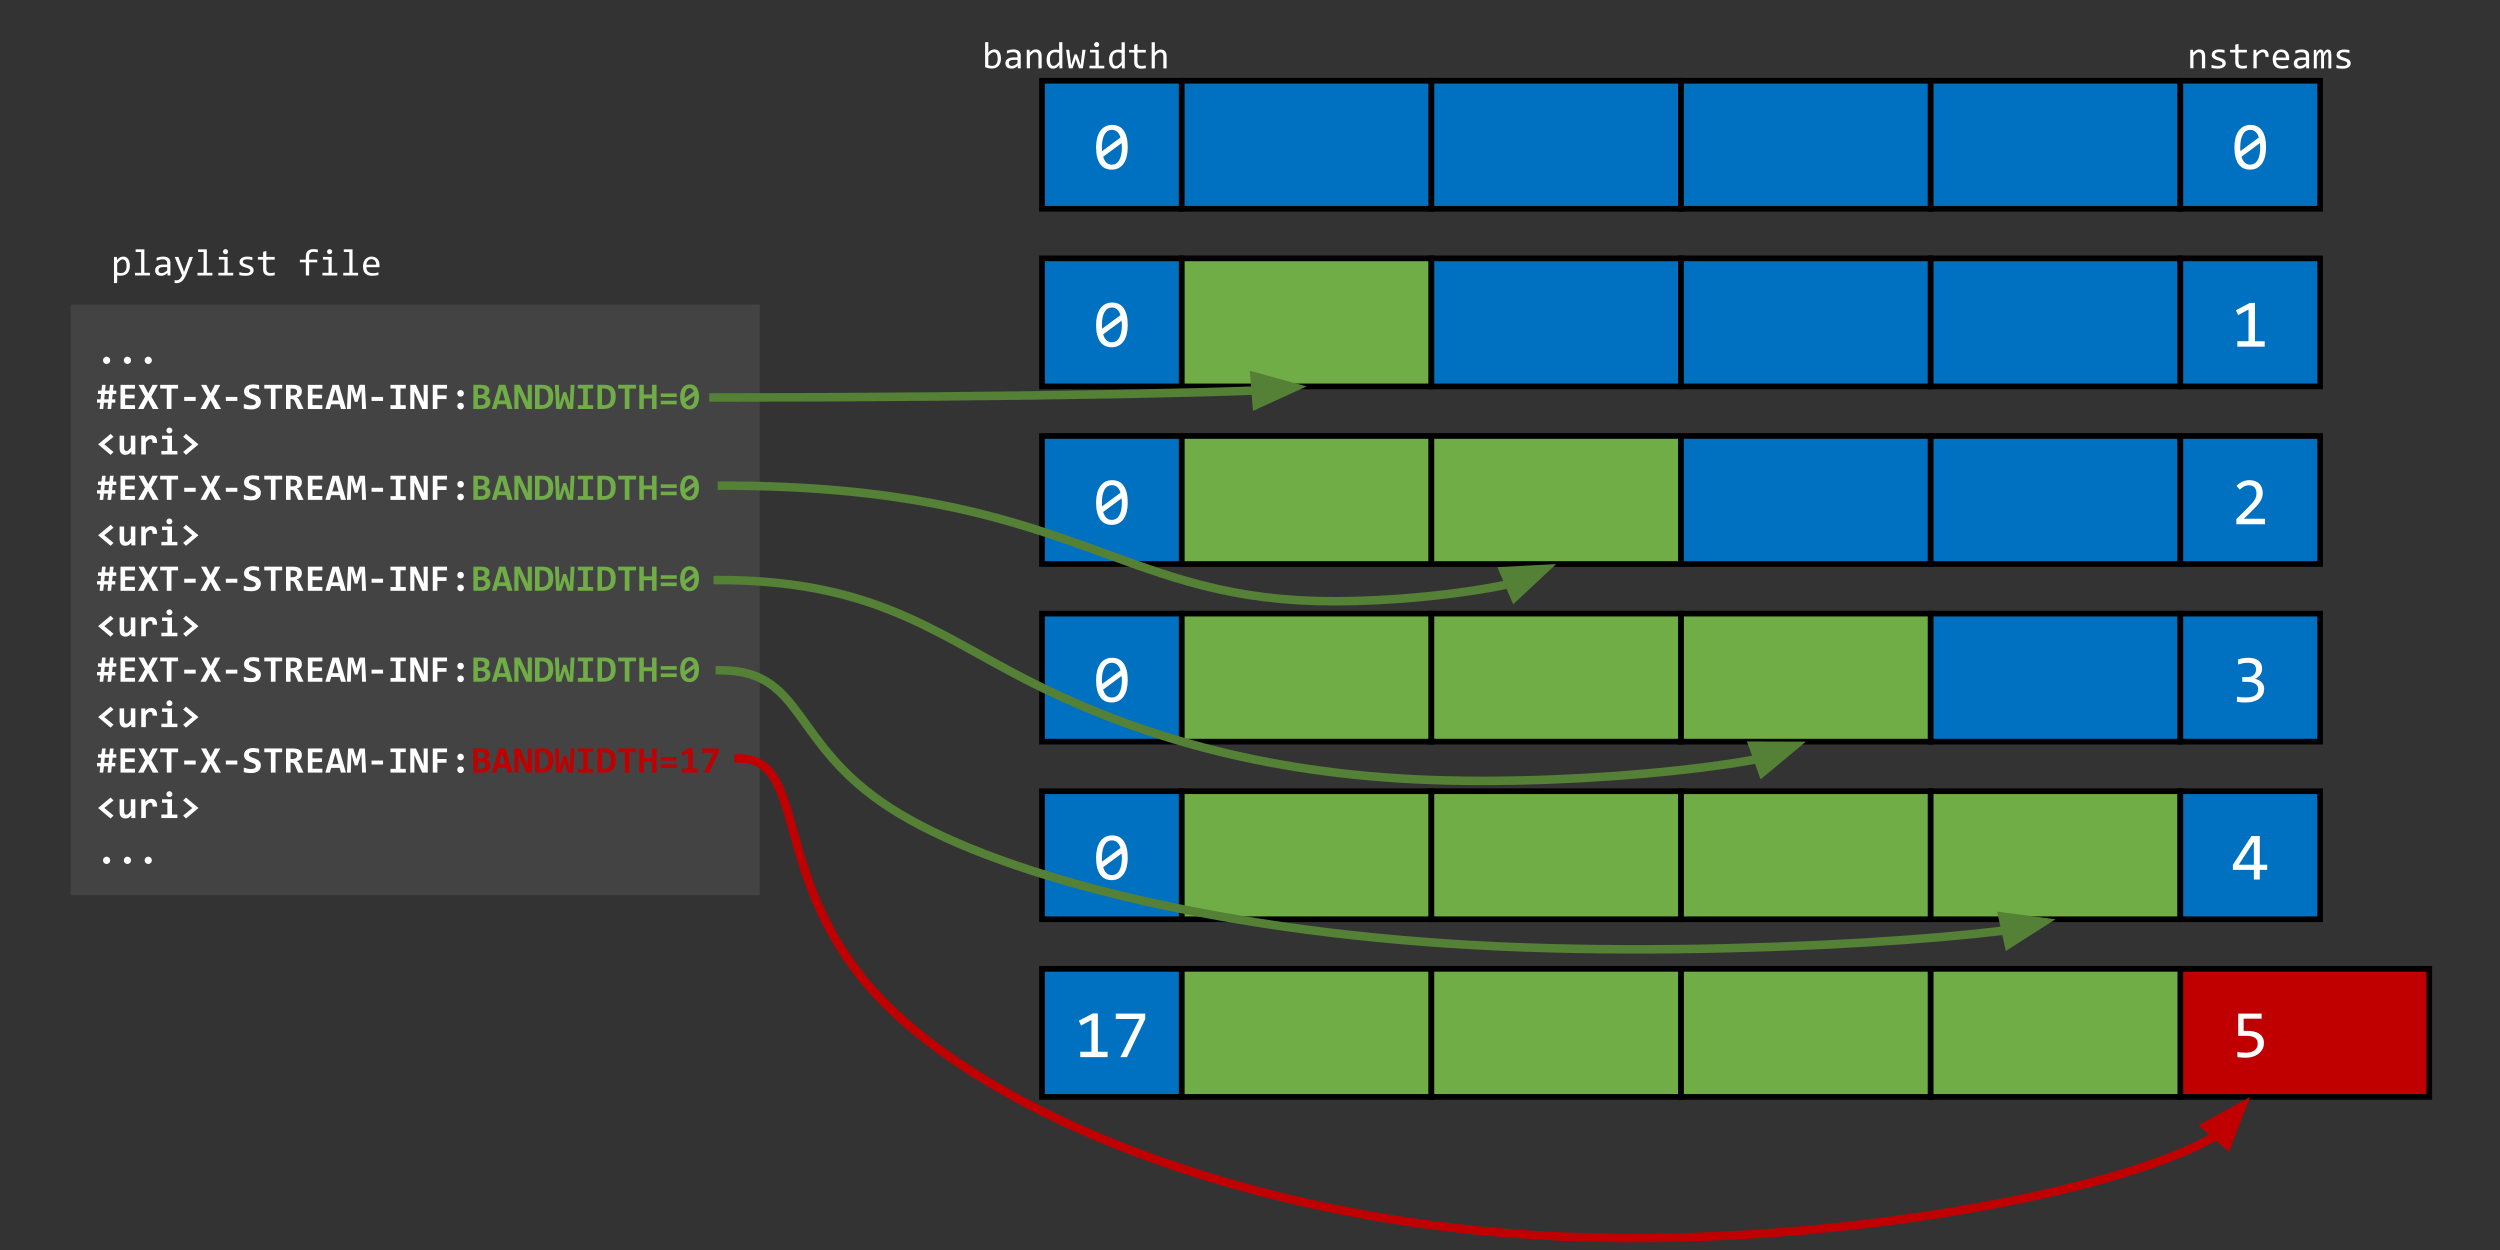 <svg version="1.1" viewBox="200.0 140.0 880.0 440.0" fill="none" stroke="none" stroke-linecap="square" stroke-miterlimit="10" xmlns:xlink="http://www.w3.org/1999/xlink" xmlns="http://www.w3.org/2000/svg"><rect x="200.0" y="140.0" width="880.0" height="440.0" fill="#333333" stroke="none"/><clipPath id="g31691588e15_0_0.0"><path d="m0 0l1280.0 0l0 720.0l-1280.0 0l0 -720.0z" clip-rule="nonzero"/></clipPath><g clip-path="url(#g31691588e15_0_0.0)"><path fill="#c00000" d="m967.24 481.033l87.874 0l0 45.071l-87.874 0z" fill-rule="evenodd"/><path stroke="#000000" stroke-width="2.0" stroke-miterlimit="800.0" stroke-linecap="butt" d="m967.24 481.033l87.874 0l0 45.071l-87.874 0z" fill-rule="evenodd"/><path fill="#0070c0" d="m566.787 168.421l49.197 0l0 45.071l-49.197 0z" fill-rule="evenodd"/><path stroke="#000000" stroke-width="2.0" stroke-miterlimit="800.0" stroke-linecap="butt" d="m566.787 168.421l49.197 0l0 45.071l-49.197 0z" fill-rule="evenodd"/><path fill="#ffffff" d="m596.96 191.84q0 1.766 -0.359 3.219q-0.344 1.438 -1.062 2.484q-0.719 1.031 -1.781 1.609q-1.062 0.562 -2.484 0.562q-1.234 0 -2.25 -0.469q-1.0 -0.469 -1.719 -1.422q-0.703 -0.969 -1.094 -2.453q-0.391 -1.484 -0.391 -3.531q0 -1.75 0.359 -3.203q0.359 -1.453 1.062 -2.484q0.719 -1.047 1.781 -1.609q1.062 -0.578 2.484 -0.578q1.234 0 2.234 0.469q1.016 0.453 1.719 1.422q0.719 0.969 1.109 2.469q0.391 1.484 0.391 3.516zm-2.062 0.078q0 -0.406 -0.031 -0.797q-0.031 -0.391 -0.062 -0.766l-6.484 4.812q0.172 0.609 0.438 1.125q0.281 0.516 0.656 0.891q0.375 0.359 0.859 0.578q0.5 0.203 1.109 0.203q0.797 0 1.453 -0.391q0.656 -0.391 1.109 -1.141q0.453 -0.766 0.703 -1.891q0.25 -1.141 0.25 -2.625zm-7.016 -0.141q0 0.359 0 0.719q0.016 0.359 0.047 0.703l6.484 -4.797q-0.172 -0.594 -0.453 -1.078q-0.266 -0.5 -0.641 -0.859q-0.375 -0.359 -0.859 -0.547q-0.469 -0.203 -1.078 -0.203q-0.797 0 -1.453 0.391q-0.641 0.375 -1.094 1.156q-0.453 0.766 -0.703 1.891q-0.25 1.125 -0.25 2.625z" fill-rule="nonzero"/><path fill="#0070c0" d="m615.984 168.421l87.874 0l0 45.071l-87.874 0z" fill-rule="evenodd"/><path stroke="#000000" stroke-width="2.0" stroke-miterlimit="800.0" stroke-linecap="butt" d="m615.984 168.421l87.874 0l0 45.071l-87.874 0z" fill-rule="evenodd"/><path fill="#0070c0" d="m703.858 168.421l87.874 0l0 45.071l-87.874 0z" fill-rule="evenodd"/><path stroke="#000000" stroke-width="2.0" stroke-miterlimit="800.0" stroke-linecap="butt" d="m703.858 168.421l87.874 0l0 45.071l-87.874 0z" fill-rule="evenodd"/><path fill="#0070c0" d="m791.732 168.421l87.874 0l0 45.071l-87.874 0z" fill-rule="evenodd"/><path stroke="#000000" stroke-width="2.0" stroke-miterlimit="800.0" stroke-linecap="butt" d="m791.732 168.421l87.874 0l0 45.071l-87.874 0z" fill-rule="evenodd"/><path fill="#0070c0" d="m879.606 168.421l87.874 0l0 45.071l-87.874 0z" fill-rule="evenodd"/><path stroke="#000000" stroke-width="2.0" stroke-miterlimit="800.0" stroke-linecap="butt" d="m879.606 168.421l87.874 0l0 45.071l-87.874 0z" fill-rule="evenodd"/><path fill="#0070c0" d="m967.48 168.421l49.197 0l0 45.071l-49.197 0z" fill-rule="evenodd"/><path stroke="#000000" stroke-width="2.0" stroke-miterlimit="800.0" stroke-linecap="butt" d="m967.48 168.421l49.197 0l0 45.071l-49.197 0z" fill-rule="evenodd"/><path fill="#ffffff" d="m997.653 191.84q0 1.766 -0.359 3.219q-0.344 1.438 -1.062 2.484q-0.719 1.031 -1.781 1.609q-1.062 0.562 -2.484 0.562q-1.234 0 -2.25 -0.469q-1.0 -0.469 -1.719 -1.422q-0.703 -0.969 -1.094 -2.453q-0.391 -1.484 -0.391 -3.531q0 -1.75 0.359 -3.203q0.359 -1.453 1.062 -2.484q0.719 -1.047 1.781 -1.609q1.062 -0.578 2.484 -0.578q1.234 0 2.234 0.469q1.016 0.453 1.719 1.422q0.719 0.969 1.109 2.469q0.391 1.484 0.391 3.516zm-2.062 0.078q0 -0.406 -0.031 -0.797q-0.031 -0.391 -0.062 -0.766l-6.484 4.812q0.172 0.609 0.438 1.125q0.281 0.516 0.656 0.891q0.375 0.359 0.859 0.578q0.5 0.203 1.109 0.203q0.797 0 1.453 -0.391q0.656 -0.391 1.109 -1.141q0.453 -0.766 0.703 -1.891q0.25 -1.141 0.25 -2.625zm-7.016 -0.141q0 0.359 0 0.719q0.016 0.359 0.047 0.703l6.484 -4.797q-0.172 -0.594 -0.453 -1.078q-0.266 -0.5 -0.641 -0.859q-0.375 -0.359 -0.859 -0.547q-0.469 -0.203 -1.078 -0.203q-0.797 0 -1.453 0.391q-0.641 0.375 -1.094 1.156q-0.453 0.766 -0.703 1.891q-0.25 1.125 -0.25 2.625z" fill-rule="nonzero"/><path fill="#000000" fill-opacity="0.0" d="m534.755 144.19l87.874 0.063l0 30.079l-87.874 -0.063z" fill-rule="evenodd"/><path fill="#ffffff" d="m552.342 160.651q0 0.812 -0.234 1.469q-0.219 0.64 -0.641 1.093q-0.406 0.437 -1.0 0.671q-0.578 0.234 -1.328 0.233q-0.578 -4.119873E-4 -1.188 -0.11q-0.594 -0.11 -1.188 -0.36l0 -8.812l1.125 8.087158E-4l0 2.531l-0.047 1.219q0.484 -0.656 1.031 -0.921q0.562 -0.281 1.203 -0.28q0.562 3.9672852E-4 0.984 0.235q0.422 0.235 0.703 0.672q0.297 0.422 0.438 1.032q0.141 0.594 0.141 1.328zm-1.156 0.062q0 -0.516 -0.078 -0.938q-0.078 -0.438 -0.25 -0.735q-0.156 -0.313 -0.406 -0.485q-0.25 -0.172 -0.609 -0.172q-0.203 -1.5258789E-4 -0.438 0.062q-0.219 0.062 -0.453 0.234q-0.234 0.156 -0.5 0.422q-0.266 0.265 -0.562 0.656l0 3.156q0.328 0.141 0.672 0.219q0.359 0.063 0.656 0.063q0.391 2.746582E-4 0.75 -0.124q0.359 -0.125 0.625 -0.406q0.266 -0.297 0.422 -0.765q0.172 -0.484 0.172 -1.187zm7.093 3.333l-0.016 -0.875q-0.547 0.531 -1.094 0.765q-0.547 0.218 -1.156 0.218q-0.547 -3.9672852E-4 -0.953 -0.141q-0.391 -0.141 -0.656 -0.391q-0.25 -0.25 -0.375 -0.578q-0.125 -0.344 -0.125 -0.75q0 -0.984 0.734 -1.531q0.734 -0.562 2.172 -0.561l1.344 9.613037E-4l0 -0.562q0 -0.578 -0.375 -0.922q-0.359 -0.36 -1.125 -0.36q-0.547 -3.9672852E-4 -1.094 0.124q-0.531 0.125 -1.109 0.343l0 -1.016q0.219 -0.078 0.484 -0.156q0.266 -0.078 0.547 -0.125q0.297 -0.062 0.609 -0.093q0.328 -0.047 0.656 -0.046q0.594 4.272461E-4 1.062 0.141q0.484 0.125 0.812 0.391q0.328 0.266 0.5 0.672q0.172 0.406 0.172 0.953l0 4.5l-1.016 -7.324219E-4zm-0.125 -2.969l-1.438 -0.001q-0.422 -3.0517578E-4 -0.734 0.078q-0.297 0.078 -0.5 0.234q-0.188 0.156 -0.281 0.375q-0.094 0.219 -0.094 0.5q0 0.188 0.062 0.359q0.062 0.172 0.188 0.313q0.125 0.125 0.328 0.203q0.219 0.078 0.516 0.079q0.391 2.746582E-4 0.891 -0.234q0.516 -0.234 1.062 -0.749l0 -1.156zm3.265 -3.56l1.0 7.171631E-4l0.047 1.047q0.281 -0.328 0.547 -0.546q0.281 -0.234 0.531 -0.375q0.25 -0.14 0.516 -0.187q0.281 -0.062 0.562 -0.062q1.016 7.324219E-4 1.531 0.61q0.516 0.594 0.516 1.782l0 4.266l-1.141 -8.239746E-4l0 -4.172q0 -0.766 -0.281 -1.125q-0.281 -0.375 -0.859 -0.376q-0.203 -1.373291E-4 -0.406 0.062q-0.188 0.062 -0.406 0.218q-0.219 0.14 -0.469 0.406q-0.25 0.265 -0.562 0.656l0 4.328l-1.125 -8.087158E-4l0 -6.531zm6.984 3.411q0 -0.844 0.234 -1.484q0.234 -0.656 0.641 -1.093q0.422 -0.453 1.016 -0.671q0.594 -0.234 1.312 -0.233q0.312 2.2888184E-4 0.609 0.047q0.312 0.031 0.594 0.11l0 -2.75l1.141 8.087158E-4l0 9.203l-1.016 -7.324219E-4l-0.031 -1.234q-0.484 0.687 -1.031 1.015q-0.547 0.328 -1.203 0.327q-0.547 -3.8146973E-4 -0.984 -0.219q-0.422 -0.235 -0.703 -0.657q-0.281 -0.438 -0.438 -1.032q-0.141 -0.609 -0.141 -1.328zm1.172 -0.077q0 1.188 0.344 1.766q0.344 0.578 0.984 0.579q0.422 3.0517578E-4 0.906 -0.374q0.484 -0.39 1.0 -1.14l0 -3.031q-0.281 -0.125 -0.625 -0.188q-0.328 -0.078 -0.656 -0.079q-0.922 -6.713867E-4 -1.438 0.593q-0.516 0.593 -0.516 1.875zm12.547 -3.319l-0.953 6.531l-1.375 -9.918213E-4l-0.938 -2.735l-0.188 -0.656l-0.219 0.703l-0.906 2.687l-1.328 -9.460449E-4l-0.953 -6.532l1.109 7.9345703E-4l0.547 4.438l0.125 0.984l0.281 -0.859l0.938 -2.937l0.812 5.79834E-4l1.031 2.891l0.297 0.875l0.094 -0.922l0.5 -4.468l1.125 7.9345703E-4zm3.5 0.94l-1.938 -0.001l0 -0.938l3.078 0.002l0 5.594l1.953 0.001l0 0.938l-5.234 -0.004l0 -0.938l2.141 0.002l0 -4.656zm0.391 -3.687q0.203 1.5258789E-4 0.359 0.078q0.156 0.063 0.281 0.188q0.125 0.125 0.188 0.281q0.078 0.156 0.078 0.359q0 0.172 -0.078 0.344q-0.062 0.156 -0.188 0.281q-0.125 0.125 -0.281 0.203q-0.156 0.062 -0.359 0.062q-0.188 -1.373291E-4 -0.344 -0.063q-0.156 -0.078 -0.281 -0.203q-0.125 -0.125 -0.203 -0.281q-0.062 -0.172 -0.062 -0.344q0 -0.203 0.062 -0.359q0.078 -0.156 0.203 -0.281q0.125 -0.125 0.281 -0.187q0.156 -0.078 0.344 -0.078zm4.375 6.159q0 -0.844 0.234 -1.484q0.234 -0.656 0.641 -1.093q0.422 -0.453 1.016 -0.671q0.594 -0.234 1.312 -0.233q0.312 2.2888184E-4 0.609 0.047q0.312 0.031 0.594 0.11l0 -2.75l1.141 8.087158E-4l0 9.203l-1.016 -7.171631E-4l-0.031 -1.234q-0.484 0.687 -1.031 1.015q-0.547 0.328 -1.203 0.327q-0.547 -3.9672852E-4 -0.984 -0.219q-0.422 -0.235 -0.703 -0.657q-0.281 -0.438 -0.438 -1.032q-0.141 -0.609 -0.141 -1.328zm1.172 -0.077q0 1.188 0.344 1.766q0.344 0.578 0.984 0.579q0.422 3.0517578E-4 0.906 -0.374q0.484 -0.39 1.0 -1.14l0 -3.031q-0.281 -0.125 -0.625 -0.188q-0.328 -0.078 -0.656 -0.079q-0.922 -6.5612793E-4 -1.438 0.593q-0.516 0.593 -0.516 1.875zm11.765 3.118q-0.391 0.093 -0.797 0.14q-0.406 0.047 -0.844 0.046q-1.219 -8.69751E-4 -1.828 -0.548q-0.609 -0.563 -0.609 -1.719l0 -3.406l-1.828 -0.001l0 -0.953l1.828 0.001l0 -1.797l1.141 -0.296l0 2.094l2.938 0.002l0 0.953l-2.938 -0.002l0 3.312q0 0.703 0.375 1.063q0.375 0.344 1.094 0.345q0.312 2.1362305E-4 0.688 -0.046q0.375 -0.062 0.781 -0.156l0 0.969zm7.312 0.099l-1.141 -8.239746E-4l0 -4.172q0 -0.75 -0.281 -1.125q-0.281 -0.375 -0.812 -0.376q-0.219 -1.5258789E-4 -0.422 0.062q-0.203 0.062 -0.422 0.218q-0.203 0.14 -0.469 0.406q-0.25 0.265 -0.578 0.656l0 4.328l-1.125 -8.087158E-4l0 -9.203l1.125 8.087158E-4l0 2.672l-0.031 1.031q0.266 -0.328 0.516 -0.547q0.266 -0.219 0.516 -0.343q0.25 -0.14 0.516 -0.203q0.281 -0.062 0.562 -0.062q0.969 6.866455E-4 1.5 0.61q0.547 0.594 0.547 1.782l0 4.266z" fill-rule="nonzero"/><path fill="#000000" fill-opacity="0.0" d="m957.879 144.19l82.709 0.063l0 30.079l-82.709 -0.063z" fill-rule="evenodd"/><path fill="#ffffff" d="m970.969 157.508l1.0 7.6293945E-4l0.047 1.047q0.281 -0.328 0.547 -0.546q0.281 -0.234 0.531 -0.375q0.25 -0.14 0.516 -0.187q0.281 -0.062 0.562 -0.062q1.016 7.7819824E-4 1.531 0.611q0.516 0.594 0.516 1.782l0 4.266l-1.141 -8.69751E-4l0 -4.172q0 -0.766 -0.281 -1.125q-0.281 -0.375 -0.859 -0.376q-0.203 -1.5258789E-4 -0.406 0.062q-0.188 0.062 -0.406 0.218q-0.219 0.14 -0.469 0.406q-0.25 0.265 -0.562 0.656l0 4.328l-1.125 -8.544922E-4l0 -6.531zm12.5 4.76q0 0.344 -0.125 0.625q-0.109 0.266 -0.312 0.484q-0.203 0.203 -0.469 0.359q-0.266 0.14 -0.578 0.25q-0.297 0.094 -0.625 0.125q-0.312 0.047 -0.609 0.046q-0.672 -5.0354004E-4 -1.234 -0.063q-0.547 -0.047 -1.078 -0.173l0 -1.047q0.562 0.157 1.125 0.251q0.578 0.079 1.141 0.079q0.812 6.2561035E-4 1.203 -0.218q0.391 -0.218 0.391 -0.625q0 -0.188 -0.062 -0.313q-0.062 -0.141 -0.234 -0.266q-0.156 -0.141 -0.5 -0.266q-0.344 -0.141 -0.938 -0.313q-0.438 -0.141 -0.812 -0.298q-0.375 -0.172 -0.656 -0.391q-0.266 -0.235 -0.422 -0.532q-0.156 -0.313 -0.156 -0.734q0 -0.266 0.125 -0.594q0.125 -0.328 0.438 -0.609q0.312 -0.281 0.828 -0.468q0.516 -0.187 1.297 -0.187q0.391 2.89917E-4 0.859 0.048q0.469 0.047 0.969 0.141l0 1.016q-0.531 -0.125 -1.016 -0.188q-0.469 -0.063 -0.828 -0.063q-0.422 -3.2043457E-4 -0.719 0.062q-0.281 0.062 -0.469 0.187q-0.172 0.109 -0.25 0.265q-0.078 0.141 -0.078 0.312q0 0.188 0.062 0.328q0.078 0.141 0.266 0.281q0.188 0.125 0.516 0.266q0.328 0.125 0.859 0.282q0.594 0.172 0.984 0.36q0.391 0.188 0.641 0.422q0.25 0.219 0.359 0.516q0.109 0.281 0.109 0.641zm7.422 1.693q-0.391 0.093 -0.797 0.14q-0.406 0.047 -0.844 0.046q-1.219 -9.3078613E-4 -1.828 -0.548q-0.609 -0.563 -0.609 -1.719l0 -3.406l-1.828 -0.001l0 -0.953l1.828 0.001l0 -1.797l1.141 -0.296l0 2.094l2.938 0.002l0 0.953l-2.938 -0.002l0 3.312q0 0.703 0.375 1.063q0.375 0.344 1.094 0.345q0.312 2.4414062E-4 0.688 -0.046q0.375 -0.062 0.781 -0.156l0 0.969zm2.328 -6.436l1.031 7.7819824E-4l0.031 1.203q0.578 -0.703 1.141 -1.015q0.562 -0.312 1.141 -0.312q1.016 7.7819824E-4 1.531 0.657q0.531 0.657 0.484 1.953l-1.141 -8.69751E-4q0.016 -0.859 -0.25 -1.235q-0.266 -0.391 -0.797 -0.391q-0.219 -1.6784668E-4 -0.453 0.078q-0.234 0.078 -0.484 0.265q-0.234 0.172 -0.516 0.453q-0.266 0.281 -0.578 0.671l0 4.203l-1.141 -8.69751E-4l0 -6.531zm12.578 2.931q0 0.234 -0.016 0.406q0 0.156 -0.016 0.297l-4.578 -0.003q0 1.0 0.547 1.547q0.562 0.532 1.625 0.532q0.281 2.1362305E-4 0.562 -0.015q0.297 -0.031 0.562 -0.062q0.266 -0.047 0.5 -0.093q0.25 -0.047 0.453 -0.109l0 0.938q-0.453 0.125 -1.047 0.202q-0.578 0.078 -1.203 0.077q-0.828 -6.2561035E-4 -1.438 -0.22q-0.609 -0.235 -1.0 -0.657q-0.391 -0.438 -0.578 -1.063q-0.172 -0.625 -0.172 -1.422q0 -0.688 0.188 -1.297q0.203 -0.625 0.578 -1.093q0.391 -0.468 0.938 -0.734q0.562 -0.281 1.266 -0.28q0.672 5.187988E-4 1.203 0.22q0.531 0.219 0.891 0.61q0.359 0.391 0.547 0.954q0.188 0.563 0.188 1.266zm-1.188 -0.173q0.031 -0.422 -0.078 -0.781q-0.109 -0.375 -0.328 -0.625q-0.219 -0.266 -0.547 -0.407q-0.312 -0.156 -0.75 -0.157q-0.359 -2.746582E-4 -0.672 0.156q-0.312 0.14 -0.531 0.406q-0.219 0.25 -0.359 0.625q-0.125 0.359 -0.156 0.781l3.422 0.003zm7.187 3.787l-0.016 -0.875q-0.547 0.531 -1.094 0.765q-0.547 0.218 -1.156 0.218q-0.547 -4.119873E-4 -0.953 -0.141q-0.391 -0.141 -0.656 -0.391q-0.25 -0.25 -0.375 -0.578q-0.125 -0.344 -0.125 -0.75q0 -0.984 0.734 -1.531q0.734 -0.562 2.172 -0.561l1.344 0.001l0 -0.562q0 -0.578 -0.375 -0.922q-0.359 -0.36 -1.125 -0.36q-0.547 -4.272461E-4 -1.094 0.124q-0.531 0.125 -1.109 0.343l0 -1.016q0.219 -0.078 0.484 -0.156q0.266 -0.078 0.547 -0.125q0.297 -0.062 0.609 -0.093q0.328 -0.047 0.656 -0.046q0.594 4.5776367E-4 1.062 0.141q0.484 0.125 0.812 0.391q0.328 0.266 0.5 0.672q0.172 0.406 0.172 0.953l0 4.5l-1.016 -7.7819824E-4zm-0.125 -2.969l-1.438 -0.001q-0.422 -3.2043457E-4 -0.734 0.078q-0.297 0.078 -0.5 0.234q-0.188 0.156 -0.281 0.375q-0.094 0.219 -0.094 0.5q0 0.188 0.062 0.359q0.062 0.172 0.188 0.313q0.125 0.125 0.328 0.203q0.219 0.078 0.516 0.079q0.391 3.0517578E-4 0.891 -0.234q0.516 -0.234 1.062 -0.749l0 -1.156zm7.922 2.975l0 -4.688q0 -0.312 -0.031 -0.5q-0.016 -0.203 -0.062 -0.313q-0.047 -0.109 -0.125 -0.156q-0.078 -0.047 -0.188 -0.047q-0.125 -1.0681152E-4 -0.234 0.078q-0.109 0.078 -0.25 0.25q-0.125 0.172 -0.281 0.469q-0.141 0.281 -0.359 0.703l0 4.203l-1.031 -7.9345703E-4l0 -4.562q0 -0.359 -0.031 -0.578q-0.016 -0.234 -0.062 -0.344q-0.047 -0.125 -0.125 -0.172q-0.078 -0.047 -0.188 -0.047q-0.125 -9.1552734E-5 -0.234 0.062q-0.094 0.062 -0.219 0.234q-0.125 0.172 -0.281 0.469q-0.156 0.281 -0.375 0.734l0 4.203l-1.047 -8.087158E-4l0 -6.531l0.875 6.713867E-4l0.047 1.234q0.172 -0.359 0.328 -0.625q0.156 -0.266 0.328 -0.422q0.172 -0.156 0.359 -0.234q0.203 -0.078 0.438 -0.078q0.516 3.8146973E-4 0.781 0.344q0.281 0.344 0.281 1.078q0.156 -0.344 0.312 -0.609q0.156 -0.266 0.328 -0.437q0.172 -0.187 0.375 -0.281q0.203 -0.094 0.484 -0.093q1.219 9.1552734E-4 1.219 1.907l0 4.75l-1.031 -7.9345703E-4zm7.843 -1.775q0 0.344 -0.125 0.625q-0.109 0.266 -0.312 0.484q-0.203 0.203 -0.469 0.359q-0.266 0.14 -0.578 0.25q-0.297 0.094 -0.625 0.125q-0.312 0.047 -0.609 0.046q-0.672 -5.187988E-4 -1.234 -0.063q-0.547 -0.047 -1.078 -0.173l0 -1.047q0.562 0.157 1.125 0.251q0.578 0.079 1.141 0.079q0.812 6.1035156E-4 1.203 -0.218q0.391 -0.218 0.391 -0.625q0 -0.188 -0.062 -0.313q-0.062 -0.141 -0.234 -0.266q-0.156 -0.141 -0.5 -0.266q-0.344 -0.141 -0.938 -0.313q-0.438 -0.141 -0.812 -0.297q-0.375 -0.172 -0.656 -0.391q-0.266 -0.235 -0.422 -0.532q-0.156 -0.313 -0.156 -0.734q0 -0.266 0.125 -0.594q0.125 -0.328 0.438 -0.609q0.312 -0.281 0.828 -0.468q0.516 -0.187 1.297 -0.187q0.391 3.0517578E-4 0.859 0.048q0.469 0.047 0.969 0.141l0 1.016q-0.531 -0.125 -1.016 -0.188q-0.469 -0.063 -0.828 -0.063q-0.422 -3.2043457E-4 -0.719 0.062q-0.281 0.062 -0.469 0.187q-0.172 0.109 -0.25 0.265q-0.078 0.141 -0.078 0.312q0 0.188 0.062 0.328q0.078 0.141 0.266 0.281q0.188 0.125 0.516 0.266q0.328 0.125 0.859 0.282q0.594 0.172 0.984 0.36q0.391 0.188 0.641 0.422q0.25 0.219 0.359 0.516q0.109 0.281 0.109 0.641z" fill-rule="nonzero"/><path fill="#0070c0" d="m566.787 230.944l49.197 0l0 45.071l-49.197 0z" fill-rule="evenodd"/><path stroke="#000000" stroke-width="2.0" stroke-miterlimit="800.0" stroke-linecap="butt" d="m566.787 230.944l49.197 0l0 45.071l-49.197 0z" fill-rule="evenodd"/><path fill="#ffffff" d="m596.96 254.363q0 1.766 -0.359 3.219q-0.344 1.438 -1.062 2.484q-0.719 1.031 -1.781 1.609q-1.062 0.562 -2.484 0.562q-1.234 0 -2.25 -0.469q-1.0 -0.469 -1.719 -1.422q-0.703 -0.969 -1.094 -2.453q-0.391 -1.484 -0.391 -3.531q0 -1.75 0.359 -3.203q0.359 -1.453 1.062 -2.484q0.719 -1.047 1.781 -1.609q1.062 -0.578 2.484 -0.578q1.234 0 2.234 0.469q1.016 0.453 1.719 1.422q0.719 0.969 1.109 2.469q0.391 1.484 0.391 3.516zm-2.062 0.078q0 -0.406 -0.031 -0.797q-0.031 -0.391 -0.062 -0.766l-6.484 4.813q0.172 0.609 0.438 1.125q0.281 0.516 0.656 0.891q0.375 0.359 0.859 0.578q0.5 0.203 1.109 0.203q0.797 0 1.453 -0.391q0.656 -0.391 1.109 -1.141q0.453 -0.766 0.703 -1.891q0.25 -1.141 0.25 -2.625zm-7.016 -0.141q0 0.359 0 0.719q0.016 0.359 0.047 0.703l6.484 -4.797q-0.172 -0.594 -0.453 -1.078q-0.266 -0.5 -0.641 -0.859q-0.375 -0.359 -0.859 -0.547q-0.469 -0.203 -1.078 -0.203q-0.797 0 -1.453 0.391q-0.641 0.375 -1.094 1.156q-0.453 0.766 -0.703 1.891q-0.25 1.125 -0.25 2.625z" fill-rule="nonzero"/><path fill="#70ad47" d="m615.984 230.944l87.874 0l0 45.071l-87.874 0z" fill-rule="evenodd"/><path stroke="#000000" stroke-width="2.0" stroke-miterlimit="800.0" stroke-linecap="butt" d="m615.984 230.944l87.874 0l0 45.071l-87.874 0z" fill-rule="evenodd"/><path fill="#0070c0" d="m703.858 230.944l87.874 0l0 45.071l-87.874 0z" fill-rule="evenodd"/><path stroke="#000000" stroke-width="2.0" stroke-miterlimit="800.0" stroke-linecap="butt" d="m703.858 230.944l87.874 0l0 45.071l-87.874 0z" fill-rule="evenodd"/><path fill="#0070c0" d="m791.732 230.944l87.874 0l0 45.071l-87.874 0z" fill-rule="evenodd"/><path stroke="#000000" stroke-width="2.0" stroke-miterlimit="800.0" stroke-linecap="butt" d="m791.732 230.944l87.874 0l0 45.071l-87.874 0z" fill-rule="evenodd"/><path fill="#0070c0" d="m879.606 230.944l87.874 0l0 45.071l-87.874 0z" fill-rule="evenodd"/><path stroke="#000000" stroke-width="2.0" stroke-miterlimit="800.0" stroke-linecap="butt" d="m879.606 230.944l87.874 0l0 45.071l-87.874 0z" fill-rule="evenodd"/><path fill="#0070c0" d="m967.48 230.944l49.197 0l0 45.071l-49.197 0z" fill-rule="evenodd"/><path stroke="#000000" stroke-width="2.0" stroke-miterlimit="800.0" stroke-linecap="butt" d="m967.48 230.944l49.197 0l0 45.071l-49.197 0z" fill-rule="evenodd"/><path fill="#ffffff" d="m997.169 262.019l-9.625 0l0 -1.906l3.938 0l0 -11.172l-3.672 1.984l-0.75 -1.734l4.875 -2.562l1.812 0l0 13.484l3.422 0l0 1.906z" fill-rule="nonzero"/><path fill="#0070c0" d="m566.787 293.466l49.197 0l0 45.071l-49.197 0z" fill-rule="evenodd"/><path stroke="#000000" stroke-width="2.0" stroke-miterlimit="800.0" stroke-linecap="butt" d="m566.787 293.466l49.197 0l0 45.071l-49.197 0z" fill-rule="evenodd"/><path fill="#ffffff" d="m596.96 316.885q0 1.766 -0.359 3.219q-0.344 1.438 -1.062 2.484q-0.719 1.031 -1.781 1.609q-1.062 0.562 -2.484 0.562q-1.234 0 -2.25 -0.469q-1.0 -0.469 -1.719 -1.422q-0.703 -0.969 -1.094 -2.453q-0.391 -1.484 -0.391 -3.531q0 -1.75 0.359 -3.203q0.359 -1.453 1.062 -2.484q0.719 -1.047 1.781 -1.609q1.062 -0.578 2.484 -0.578q1.234 0 2.234 0.469q1.016 0.453 1.719 1.422q0.719 0.969 1.109 2.469q0.391 1.484 0.391 3.516zm-2.062 0.078q0 -0.406 -0.031 -0.797q-0.031 -0.391 -0.062 -0.766l-6.484 4.812q0.172 0.609 0.438 1.125q0.281 0.516 0.656 0.891q0.375 0.359 0.859 0.578q0.5 0.203 1.109 0.203q0.797 0 1.453 -0.391q0.656 -0.391 1.109 -1.141q0.453 -0.766 0.703 -1.891q0.25 -1.141 0.25 -2.625zm-7.016 -0.141q0 0.359 0 0.719q0.016 0.359 0.047 0.703l6.484 -4.797q-0.172 -0.594 -0.453 -1.078q-0.266 -0.5 -0.641 -0.859q-0.375 -0.359 -0.859 -0.547q-0.469 -0.203 -1.078 -0.203q-0.797 0 -1.453 0.391q-0.641 0.375 -1.094 1.156q-0.453 0.766 -0.703 1.891q-0.25 1.125 -0.25 2.625z" fill-rule="nonzero"/><path fill="#70ad47" d="m615.984 293.466l87.874 0l0 45.071l-87.874 0z" fill-rule="evenodd"/><path stroke="#000000" stroke-width="2.0" stroke-miterlimit="800.0" stroke-linecap="butt" d="m615.984 293.466l87.874 0l0 45.071l-87.874 0z" fill-rule="evenodd"/><path fill="#70ad47" d="m703.858 293.466l87.874 0l0 45.071l-87.874 0z" fill-rule="evenodd"/><path stroke="#000000" stroke-width="2.0" stroke-miterlimit="800.0" stroke-linecap="butt" d="m703.858 293.466l87.874 0l0 45.071l-87.874 0z" fill-rule="evenodd"/><path fill="#0070c0" d="m791.732 293.466l87.874 0l0 45.071l-87.874 0z" fill-rule="evenodd"/><path stroke="#000000" stroke-width="2.0" stroke-miterlimit="800.0" stroke-linecap="butt" d="m791.732 293.466l87.874 0l0 45.071l-87.874 0z" fill-rule="evenodd"/><path fill="#0070c0" d="m879.606 293.466l87.874 0l0 45.071l-87.874 0z" fill-rule="evenodd"/><path stroke="#000000" stroke-width="2.0" stroke-miterlimit="800.0" stroke-linecap="butt" d="m879.606 293.466l87.874 0l0 45.071l-87.874 0z" fill-rule="evenodd"/><path fill="#0070c0" d="m967.48 293.466l49.197 0l0 45.071l-49.197 0z" fill-rule="evenodd"/><path stroke="#000000" stroke-width="2.0" stroke-miterlimit="800.0" stroke-linecap="butt" d="m967.48 293.466l49.197 0l0 45.071l-49.197 0z" fill-rule="evenodd"/><path fill="#ffffff" d="m997.294 324.541l-10.094 0l0 -1.828l3.969 -3.938q0.969 -0.969 1.578 -1.672q0.609 -0.703 0.953 -1.281q0.344 -0.578 0.453 -1.094q0.125 -0.516 0.125 -1.109q0 -0.562 -0.156 -1.062q-0.156 -0.516 -0.469 -0.906q-0.312 -0.391 -0.828 -0.609q-0.5 -0.219 -1.203 -0.219q-0.969 0 -1.766 0.438q-0.797 0.422 -1.469 1.109l-1.125 -1.344q0.875 -0.906 2.0 -1.453q1.125 -0.562 2.625 -0.562q1.031 0 1.859 0.312q0.844 0.297 1.453 0.875q0.609 0.578 0.938 1.406q0.344 0.828 0.344 1.875q0 0.875 -0.234 1.625q-0.234 0.75 -0.719 1.5q-0.469 0.734 -1.188 1.531q-0.719 0.797 -1.703 1.75l-2.781 2.703l7.438 0l0 1.953z" fill-rule="nonzero"/><path fill="#0070c0" d="m566.787 355.988l49.197 0l0 45.071l-49.197 0z" fill-rule="evenodd"/><path stroke="#000000" stroke-width="2.0" stroke-miterlimit="800.0" stroke-linecap="butt" d="m566.787 355.988l49.197 0l0 45.071l-49.197 0z" fill-rule="evenodd"/><path fill="#ffffff" d="m596.96 379.407q0 1.766 -0.359 3.219q-0.344 1.438 -1.062 2.484q-0.719 1.031 -1.781 1.609q-1.062 0.562 -2.484 0.562q-1.234 0 -2.25 -0.469q-1.0 -0.469 -1.719 -1.422q-0.703 -0.969 -1.094 -2.453q-0.391 -1.484 -0.391 -3.531q0 -1.75 0.359 -3.203q0.359 -1.453 1.062 -2.484q0.719 -1.047 1.781 -1.609q1.062 -0.578 2.484 -0.578q1.234 0 2.234 0.469q1.016 0.453 1.719 1.422q0.719 0.969 1.109 2.469q0.391 1.484 0.391 3.516zm-2.062 0.078q0 -0.406 -0.031 -0.797q-0.031 -0.391 -0.062 -0.766l-6.484 4.812q0.172 0.609 0.438 1.125q0.281 0.516 0.656 0.891q0.375 0.359 0.859 0.578q0.5 0.203 1.109 0.203q0.797 0 1.453 -0.391q0.656 -0.391 1.109 -1.141q0.453 -0.766 0.703 -1.891q0.25 -1.141 0.25 -2.625zm-7.016 -0.141q0 0.359 0 0.719q0.016 0.359 0.047 0.703l6.484 -4.797q-0.172 -0.594 -0.453 -1.078q-0.266 -0.5 -0.641 -0.859q-0.375 -0.359 -0.859 -0.547q-0.469 -0.203 -1.078 -0.203q-0.797 0 -1.453 0.391q-0.641 0.375 -1.094 1.156q-0.453 0.766 -0.703 1.891q-0.25 1.125 -0.25 2.625z" fill-rule="nonzero"/><path fill="#70ad47" d="m615.984 355.988l87.874 0l0 45.071l-87.874 0z" fill-rule="evenodd"/><path stroke="#000000" stroke-width="2.0" stroke-miterlimit="800.0" stroke-linecap="butt" d="m615.984 355.988l87.874 0l0 45.071l-87.874 0z" fill-rule="evenodd"/><path fill="#70ad47" d="m703.858 355.988l87.874 0l0 45.071l-87.874 0z" fill-rule="evenodd"/><path stroke="#000000" stroke-width="2.0" stroke-miterlimit="800.0" stroke-linecap="butt" d="m703.858 355.988l87.874 0l0 45.071l-87.874 0z" fill-rule="evenodd"/><path fill="#70ad47" d="m791.732 355.988l87.874 0l0 45.071l-87.874 0z" fill-rule="evenodd"/><path stroke="#000000" stroke-width="2.0" stroke-miterlimit="800.0" stroke-linecap="butt" d="m791.732 355.988l87.874 0l0 45.071l-87.874 0z" fill-rule="evenodd"/><path fill="#0070c0" d="m879.606 355.988l87.874 0l0 45.071l-87.874 0z" fill-rule="evenodd"/><path stroke="#000000" stroke-width="2.0" stroke-miterlimit="800.0" stroke-linecap="butt" d="m879.606 355.988l87.874 0l0 45.071l-87.874 0z" fill-rule="evenodd"/><path fill="#0070c0" d="m967.48 355.988l49.197 0l0 45.071l-49.197 0z" fill-rule="evenodd"/><path stroke="#000000" stroke-width="2.0" stroke-miterlimit="800.0" stroke-linecap="butt" d="m967.48 355.988l49.197 0l0 45.071l-49.197 0z" fill-rule="evenodd"/><path fill="#ffffff" d="m996.997 382.407q0 1.016 -0.406 1.906q-0.406 0.875 -1.234 1.547q-0.812 0.656 -2.062 1.047q-1.234 0.375 -2.891 0.375q-0.906 0 -1.641 -0.062q-0.719 -0.062 -1.359 -0.156l0 -1.828q0.734 0.125 1.531 0.203q0.812 0.062 1.656 0.062q1.156 0 1.969 -0.203q0.812 -0.203 1.328 -0.594q0.516 -0.391 0.75 -0.938q0.234 -0.547 0.234 -1.234q0 -0.641 -0.281 -1.109q-0.281 -0.469 -0.797 -0.781q-0.5 -0.312 -1.219 -0.469q-0.703 -0.172 -1.547 -0.172l-1.75 0l0 -1.672l1.766 0q0.703 0 1.266 -0.172q0.562 -0.188 0.969 -0.531q0.406 -0.344 0.625 -0.828q0.219 -0.5 0.219 -1.141q0 -1.234 -0.75 -1.797q-0.75 -0.562 -2.203 -0.562q-0.781 0 -1.609 0.156q-0.812 0.156 -1.75 0.453l0 -1.781q0.406 -0.141 0.859 -0.25q0.453 -0.109 0.891 -0.188q0.453 -0.078 0.891 -0.109q0.453 -0.047 0.875 -0.047q1.219 0 2.141 0.266q0.922 0.266 1.547 0.766q0.625 0.484 0.938 1.188q0.312 0.703 0.312 1.578q0 1.312 -0.672 2.203q-0.672 0.891 -1.844 1.422q0.594 0.094 1.172 0.375q0.578 0.281 1.047 0.719q0.469 0.438 0.75 1.047q0.281 0.594 0.281 1.312z" fill-rule="nonzero"/><path fill="#0070c0" d="m566.787 418.51l49.197 0l0 45.071l-49.197 0z" fill-rule="evenodd"/><path stroke="#000000" stroke-width="2.0" stroke-miterlimit="800.0" stroke-linecap="butt" d="m566.787 418.51l49.197 0l0 45.071l-49.197 0z" fill-rule="evenodd"/><path fill="#ffffff" d="m596.96 441.93q0 1.766 -0.359 3.219q-0.344 1.438 -1.062 2.484q-0.719 1.031 -1.781 1.609q-1.062 0.562 -2.484 0.562q-1.234 0 -2.25 -0.469q-1.0 -0.469 -1.719 -1.422q-0.703 -0.969 -1.094 -2.453q-0.391 -1.484 -0.391 -3.531q0 -1.75 0.359 -3.203q0.359 -1.453 1.062 -2.484q0.719 -1.047 1.781 -1.609q1.062 -0.578 2.484 -0.578q1.234 0 2.234 0.469q1.016 0.453 1.719 1.422q0.719 0.969 1.109 2.469q0.391 1.484 0.391 3.516zm-2.062 0.078q0 -0.406 -0.031 -0.797q-0.031 -0.391 -0.062 -0.766l-6.484 4.812q0.172 0.609 0.438 1.125q0.281 0.516 0.656 0.891q0.375 0.359 0.859 0.578q0.5 0.203 1.109 0.203q0.797 0 1.453 -0.391q0.656 -0.391 1.109 -1.141q0.453 -0.766 0.703 -1.891q0.25 -1.141 0.25 -2.625zm-7.016 -0.141q0 0.359 0 0.719q0.016 0.359 0.047 0.703l6.484 -4.797q-0.172 -0.594 -0.453 -1.078q-0.266 -0.5 -0.641 -0.859q-0.375 -0.359 -0.859 -0.547q-0.469 -0.203 -1.078 -0.203q-0.797 0 -1.453 0.391q-0.641 0.375 -1.094 1.156q-0.453 0.766 -0.703 1.891q-0.25 1.125 -0.25 2.625z" fill-rule="nonzero"/><path fill="#70ad47" d="m615.984 418.51l87.874 0l0 45.071l-87.874 0z" fill-rule="evenodd"/><path stroke="#000000" stroke-width="2.0" stroke-miterlimit="800.0" stroke-linecap="butt" d="m615.984 418.51l87.874 0l0 45.071l-87.874 0z" fill-rule="evenodd"/><path fill="#70ad47" d="m703.858 418.51l87.874 0l0 45.071l-87.874 0z" fill-rule="evenodd"/><path stroke="#000000" stroke-width="2.0" stroke-miterlimit="800.0" stroke-linecap="butt" d="m703.858 418.51l87.874 0l0 45.071l-87.874 0z" fill-rule="evenodd"/><path fill="#70ad47" d="m791.732 418.51l87.874 0l0 45.071l-87.874 0z" fill-rule="evenodd"/><path stroke="#000000" stroke-width="2.0" stroke-miterlimit="800.0" stroke-linecap="butt" d="m791.732 418.51l87.874 0l0 45.071l-87.874 0z" fill-rule="evenodd"/><path fill="#70ad47" d="m879.606 418.51l87.874 0l0 45.071l-87.874 0z" fill-rule="evenodd"/><path stroke="#000000" stroke-width="2.0" stroke-miterlimit="800.0" stroke-linecap="butt" d="m879.606 418.51l87.874 0l0 45.071l-87.874 0z" fill-rule="evenodd"/><path fill="#0070c0" d="m967.48 418.51l49.197 0l0 45.071l-49.197 0z" fill-rule="evenodd"/><path stroke="#000000" stroke-width="2.0" stroke-miterlimit="800.0" stroke-linecap="butt" d="m967.48 418.51l49.197 0l0 45.071l-49.197 0z" fill-rule="evenodd"/><path fill="#ffffff" d="m998.059 446.195l-2.609 0l0 3.391l-2.094 0l0 -3.391l-7.375 0l0 -1.797l6.531 -10.125l2.938 0l0 10.125l2.609 0l0 1.797zm-4.703 -9.953l-5.328 8.156l5.328 0l0 -8.156z" fill-rule="nonzero"/><path fill="#434343" d="m224.887 247.224l242.551 0l0 207.874l-242.551 0z" fill-rule="evenodd"/><path fill="#ffffff" d="m237.512 265.555q0.266 0 0.5 0.109q0.234 0.094 0.406 0.266q0.188 0.172 0.281 0.406q0.094 0.234 0.094 0.5q0 0.266 -0.094 0.5q-0.094 0.234 -0.281 0.406q-0.172 0.172 -0.406 0.266q-0.234 0.109 -0.5 0.109q-0.266 0 -0.5 -0.109q-0.219 -0.094 -0.391 -0.266q-0.156 -0.172 -0.266 -0.406q-0.094 -0.234 -0.094 -0.5q0 -0.266 0.094 -0.5q0.109 -0.234 0.266 -0.406q0.172 -0.172 0.391 -0.266q0.234 -0.109 0.5 -0.109zm7.328 0q0.266 0 0.5 0.109q0.234 0.094 0.406 0.266q0.188 0.172 0.281 0.406q0.094 0.234 0.094 0.5q0 0.266 -0.094 0.5q-0.094 0.234 -0.281 0.406q-0.172 0.172 -0.406 0.266q-0.234 0.109 -0.5 0.109q-0.266 0 -0.5 -0.109q-0.219 -0.094 -0.391 -0.266q-0.156 -0.172 -0.266 -0.406q-0.094 -0.234 -0.094 -0.5q0 -0.266 0.094 -0.5q0.109 -0.234 0.266 -0.406q0.172 -0.172 0.391 -0.266q0.234 -0.109 0.5 -0.109zm7.328 0q0.266 0 0.5 0.109q0.234 0.094 0.406 0.266q0.188 0.172 0.281 0.406q0.094 0.234 0.094 0.5q0 0.266 -0.094 0.5q-0.094 0.234 -0.281 0.406q-0.172 0.172 -0.406 0.266q-0.234 0.109 -0.5 0.109q-0.266 0 -0.5 -0.109q-0.219 -0.094 -0.391 -0.266q-0.156 -0.172 -0.266 -0.406q-0.094 -0.234 -0.094 -0.5q0 -0.266 0.094 -0.5q0.109 -0.234 0.266 -0.406q0.172 -0.172 0.391 -0.266q0.234 -0.109 0.5 -0.109z" fill-rule="nonzero"/><path fill="#ffffff" d="m239.34 281.743l-0.219 2.219l-1.266 0l0.219 -2.219l-1.5 0l-0.234 2.219l-1.266 0l0.219 -2.219l-1.141 0l0 -1.188l1.266 0l0.188 -1.859l-1.109 0l0 -1.203l1.219 0l0.219 -2.031l1.266 0l-0.203 2.031l1.5 0l0.219 -2.031l1.266 0l-0.203 2.031l1.156 0l0 1.203l-1.281 0l-0.188 1.859l1.125 0l0 1.188l-1.25 0zm-0.953 -3.047l-1.5 0l-0.188 1.859l1.5 0l0.188 -1.859zm4.031 5.266l0 -8.5l5.109 0l0 1.344l-3.484 0l0 2.125l3.328 0l0 1.312l-3.328 0l0 2.359l3.484 0l0 1.359l-5.109 0zm11.359 0l-1.641 -3.125l-1.609 3.125l-1.938 0l2.453 -4.359l-2.281 -4.141l1.875 0l1.547 2.953l1.484 -2.953l1.891 0l-2.281 4.141l2.547 4.359l-2.047 0zm6.578 -7.172l0 7.172l-1.641 0l0 -7.172l-2.328 0l0 -1.328l6.297 0l0 1.328l-2.328 0zm4.484 4.328l0 -1.406l4.047 0l0 1.406l-4.047 0zm10.922 2.844l-1.641 -3.125l-1.609 3.125l-1.938 0l2.453 -4.359l-2.281 -4.141l1.875 0l1.547 2.953l1.484 -2.953l1.891 0l-2.281 4.141l2.547 4.359l-2.047 0zm3.734 -2.844l0 -1.406l4.047 0l0 1.406l-4.047 0zm12.328 0.266q0 0.703 -0.266 1.219q-0.25 0.516 -0.719 0.859q-0.453 0.328 -1.094 0.5q-0.641 0.156 -1.391 0.156q-0.672 0 -1.297 -0.078q-0.625 -0.078 -1.234 -0.266l0 -1.578q0.297 0.094 0.625 0.188q0.328 0.094 0.656 0.172q0.328 0.062 0.641 0.109q0.328 0.031 0.641 0.031q0.453 0 0.766 -0.078q0.328 -0.078 0.531 -0.219q0.203 -0.141 0.281 -0.328q0.094 -0.188 0.094 -0.406q0 -0.312 -0.188 -0.531q-0.172 -0.219 -0.469 -0.375q-0.281 -0.156 -0.656 -0.281q-0.375 -0.141 -0.766 -0.281q-0.375 -0.156 -0.75 -0.344q-0.375 -0.188 -0.672 -0.469q-0.297 -0.281 -0.484 -0.672q-0.172 -0.391 -0.172 -0.938q0 -0.5 0.188 -0.938q0.188 -0.453 0.578 -0.781q0.391 -0.344 1.0 -0.547q0.609 -0.203 1.469 -0.203q0.25 0 0.531 0.031q0.281 0.016 0.547 0.062q0.266 0.031 0.516 0.078q0.266 0.047 0.469 0.109l0 1.453q-0.203 -0.078 -0.453 -0.141q-0.25 -0.062 -0.516 -0.109q-0.266 -0.047 -0.531 -0.078q-0.266 -0.031 -0.5 -0.031q-0.438 0 -0.734 0.078q-0.281 0.062 -0.469 0.188q-0.188 0.125 -0.281 0.297q-0.078 0.172 -0.078 0.391q0 0.266 0.172 0.453q0.188 0.188 0.484 0.344q0.297 0.156 0.672 0.297q0.375 0.125 0.766 0.281q0.391 0.156 0.766 0.359q0.375 0.188 0.672 0.469q0.297 0.266 0.469 0.656q0.188 0.375 0.188 0.891zm5.172 -4.594l0 7.172l-1.641 0l0 -7.172l-2.328 0l0 -1.328l6.297 0l0 1.328l-2.328 0zm7.968 7.172l-1.188 -2.734q-0.172 -0.391 -0.484 -0.578q-0.297 -0.203 -0.703 -0.203l-0.312 0l0 3.516l-1.594 0l0 -8.5l2.469 0q0.703 0 1.281 0.125q0.578 0.109 0.969 0.391q0.406 0.281 0.625 0.734q0.219 0.438 0.219 1.094q0 0.469 -0.141 0.844q-0.125 0.359 -0.375 0.625q-0.25 0.25 -0.594 0.422q-0.344 0.156 -0.734 0.219q0.312 0.078 0.562 0.375q0.266 0.281 0.531 0.828l1.359 2.844l-1.891 0zm-0.391 -6.0q0 -0.625 -0.406 -0.891q-0.391 -0.281 -1.188 -0.281l-0.703 0l0 2.406l0.656 0q0.375 0 0.672 -0.078q0.297 -0.078 0.516 -0.234q0.219 -0.156 0.328 -0.391q0.125 -0.234 0.125 -0.531zm3.797 6.0l0 -8.5l5.109 0l0 1.344l-3.484 0l0 2.125l3.328 0l0 1.312l-3.328 0l0 2.359l3.484 0l0 1.359l-5.109 0zm11.656 0l-0.469 -1.672l-2.969 0l-0.484 1.672l-1.578 0l2.516 -8.5l2.234 0l2.516 8.5l-1.766 0zm-1.938 -6.938l-1.109 3.953l2.219 0l-1.109 -3.953zm9.359 6.938l-0.156 -4.812l-0.062 -1.922l-0.406 1.312l-0.953 2.891l-1.0 0l-0.844 -2.891l-0.359 -1.312l-0.047 1.891l-0.141 4.844l-1.359 0l0.406 -8.5l1.812 0l0.75 2.406l0.359 1.359l0.359 -1.281l0.781 -2.484l1.844 0l0.422 8.5l-1.406 0zm3.343 -2.844l0 -1.406l4.047 0l0 1.406l-4.047 0zm6.656 -4.359l0 -1.297l5.391 0l0 1.297l-1.875 0l0 5.875l1.875 0l0 1.328l-5.391 0l0 -1.328l1.875 0l0 -5.875l-1.875 0zm11.172 7.203l-2.281 -5.078l-0.469 -1.094l0 3.531l0 2.641l-1.453 0l0 -8.5l1.969 0l2.328 5.109l0.406 0.984l0 -3.75l0 -2.344l1.453 0l0 8.5l-1.953 0zm5.344 -7.156l0 2.359l3.219 0l0 1.312l-3.219 0l0 3.484l-1.625 0l0 -8.5l5.016 0l0 1.344l-3.391 0zm8.156 0.484q0.25 0 0.469 0.094q0.219 0.078 0.375 0.25q0.156 0.156 0.234 0.375q0.094 0.203 0.094 0.453q0 0.234 -0.094 0.453q-0.078 0.219 -0.234 0.375q-0.156 0.156 -0.375 0.25q-0.219 0.094 -0.469 0.094q-0.234 0 -0.453 -0.094q-0.203 -0.094 -0.375 -0.25q-0.156 -0.156 -0.25 -0.375q-0.078 -0.219 -0.078 -0.453q0 -0.25 0.078 -0.453q0.094 -0.219 0.25 -0.375q0.172 -0.172 0.375 -0.25q0.219 -0.094 0.453 -0.094zm0 4.484q0.25 0 0.469 0.094q0.219 0.078 0.375 0.234q0.156 0.156 0.234 0.375q0.094 0.219 0.094 0.453q0 0.25 -0.094 0.469q-0.078 0.219 -0.234 0.375q-0.156 0.156 -0.375 0.25q-0.219 0.094 -0.469 0.094q-0.234 0 -0.453 -0.094q-0.203 -0.094 -0.375 -0.25q-0.156 -0.156 -0.25 -0.375q-0.078 -0.219 -0.078 -0.469q0 -0.234 0.078 -0.453q0.094 -0.219 0.25 -0.375q0.172 -0.156 0.375 -0.234q0.219 -0.094 0.453 -0.094z" fill-rule="nonzero"/><path fill="#70ad47" d="m366.632 283.961l0 -8.5l2.734 0q1.453 0 2.172 0.516q0.734 0.5 0.734 1.516q0 0.328 -0.078 0.641q-0.062 0.297 -0.219 0.547q-0.156 0.25 -0.391 0.453q-0.234 0.188 -0.562 0.297q0.328 0.047 0.609 0.203q0.297 0.156 0.516 0.406q0.219 0.234 0.344 0.578q0.125 0.328 0.125 0.734q0 1.297 -0.875 1.953q-0.875 0.656 -2.516 0.656l-2.594 0zm3.984 -6.188q0 -0.234 -0.078 -0.422q-0.078 -0.203 -0.25 -0.344q-0.172 -0.141 -0.453 -0.203q-0.266 -0.078 -0.656 -0.078l-0.969 0l0 2.25l0.969 0q0.391 0 0.656 -0.094q0.281 -0.094 0.453 -0.25q0.172 -0.172 0.25 -0.391q0.078 -0.219 0.078 -0.469zm-1.281 4.875q0.391 0 0.672 -0.094q0.297 -0.094 0.484 -0.266q0.203 -0.172 0.297 -0.406q0.109 -0.234 0.109 -0.5q0 -0.562 -0.422 -0.875q-0.406 -0.312 -1.266 -0.312l-1.0 0l0 2.453l1.125 0zm9.312 1.312l-0.469 -1.672l-2.969 0l-0.484 1.672l-1.578 0l2.516 -8.5l2.234 0l2.516 8.5l-1.766 0zm-1.938 -6.938l-1.109 3.953l2.219 0l-1.109 -3.953zm8.547 6.938l-2.281 -5.078l-0.469 -1.094l0 3.531l0 2.641l-1.453 0l0 -8.5l1.969 0l2.328 5.109l0.406 0.984l0 -3.75l0 -2.344l1.453 0l0 8.5l-1.953 0zm9.5 -4.359q0 0.984 -0.25 1.797q-0.234 0.812 -0.766 1.375q-0.516 0.562 -1.328 0.875q-0.797 0.312 -1.922 0.312l-2.156 0l0 -8.5l2.516 0q0.969 0 1.703 0.25q0.734 0.234 1.219 0.75q0.5 0.5 0.734 1.281q0.25 0.781 0.25 1.859zm-1.719 0.109q0 -0.703 -0.109 -1.234q-0.109 -0.547 -0.375 -0.922q-0.266 -0.375 -0.719 -0.562q-0.438 -0.203 -1.094 -0.203l-0.812 0l0 5.828l0.703 0q1.188 0 1.797 -0.703q0.609 -0.703 0.609 -2.203zm8.703 4.25l-1.891 0l-0.828 -2.625l-0.312 -1.062l-0.297 1.094l-0.812 2.594l-1.812 0l-0.469 -8.5l1.406 0l0.203 5.453l0.047 1.484l0.391 -1.328l0.938 -3.031l1.0 0l1.0 3.219l0.312 1.125l0.031 -1.328l0.219 -5.594l1.359 0l-0.484 8.5zm1.656 -7.203l0 -1.297l5.391 0l0 1.297l-1.875 0l0 5.875l1.875 0l0 1.328l-5.391 0l0 -1.328l1.875 0l0 -5.875l-1.875 0zm13.344 2.844q0 0.984 -0.25 1.797q-0.234 0.812 -0.766 1.375q-0.516 0.562 -1.328 0.875q-0.797 0.312 -1.922 0.312l-2.156 0l0 -8.5l2.516 0q0.969 0 1.703 0.25q0.734 0.234 1.219 0.75q0.5 0.5 0.734 1.281q0.25 0.781 0.25 1.859zm-1.719 0.109q0 -0.703 -0.109 -1.234q-0.109 -0.547 -0.375 -0.922q-0.266 -0.375 -0.719 -0.562q-0.438 -0.203 -1.094 -0.203l-0.812 0l0 5.828l0.703 0q1.188 0 1.797 -0.703q0.609 -0.703 0.609 -2.203zm6.547 -2.922l0 7.172l-1.641 0l0 -7.172l-2.328 0l0 -1.328l6.297 0l0 1.328l-2.328 0zm7.953 7.172l0 -3.703l-2.891 0l0 3.703l-1.594 0l0 -8.5l1.594 0l0 3.406l2.891 0l0 -3.406l1.594 0l0 8.5l-1.594 0zm3.078 -4.203l0 -1.266l5.609 0l0 1.266l-5.609 0zm0 2.562l0 -1.266l5.609 0l0 1.266l-5.609 0zm13.453 -2.641q0 1.047 -0.234 1.875q-0.219 0.812 -0.656 1.391q-0.438 0.562 -1.078 0.875q-0.625 0.297 -1.438 0.297q-0.703 0 -1.297 -0.25q-0.594 -0.25 -1.031 -0.781q-0.422 -0.531 -0.672 -1.359q-0.234 -0.828 -0.234 -1.969q0 -1.062 0.234 -1.875q0.234 -0.828 0.656 -1.391q0.438 -0.578 1.078 -0.875q0.641 -0.312 1.453 -0.312q0.703 0 1.297 0.25q0.594 0.25 1.016 0.781q0.422 0.531 0.656 1.359q0.25 0.812 0.25 1.984zm-5.031 0.016q0 0.141 0 0.25q0 0.109 0 0.234l3.188 -2.312q-0.219 -0.641 -0.594 -0.953q-0.375 -0.312 -0.891 -0.312q-0.359 0 -0.672 0.188q-0.312 0.188 -0.547 0.578q-0.219 0.375 -0.359 0.953q-0.125 0.578 -0.125 1.375zm3.422 0.031q0 -0.109 0 -0.219q0 -0.125 0 -0.219l-3.172 2.281q0.203 0.641 0.578 0.953q0.375 0.297 0.875 0.297q0.375 0 0.688 -0.188q0.312 -0.188 0.547 -0.562q0.234 -0.391 0.359 -0.969q0.125 -0.594 0.125 -1.375z" fill-rule="nonzero"/><path fill="#ffffff" d="m238.934 300.118l-4.391 -3.703l4.391 -3.688l1.016 1.031l-3.219 2.641l3.219 2.688l-1.016 1.031zm4.765 -6.766l0 4.312q0 0.531 0.203 0.812q0.203 0.281 0.609 0.281q0.391 0 0.75 -0.328q0.375 -0.344 0.781 -0.891l0 -4.188l1.594 0l0 6.609l-1.375 0l-0.031 -0.969q-0.219 0.25 -0.438 0.453q-0.203 0.203 -0.453 0.359q-0.25 0.141 -0.547 0.219q-0.297 0.094 -0.656 0.094q-0.5 0 -0.891 -0.172q-0.375 -0.172 -0.641 -0.469q-0.25 -0.312 -0.375 -0.734q-0.125 -0.422 -0.125 -0.953l0 -4.438l1.594 0zm10 2.562q0.016 -0.359 -0.031 -0.625q-0.047 -0.266 -0.156 -0.422q-0.109 -0.172 -0.266 -0.25q-0.156 -0.078 -0.359 -0.078q-0.344 0 -0.719 0.297q-0.375 0.281 -0.828 0.938l0 4.188l-1.625 0l0 -6.609l1.438 0l0.062 0.953q0.156 -0.25 0.359 -0.453q0.203 -0.203 0.453 -0.344q0.25 -0.141 0.562 -0.219q0.312 -0.078 0.672 -0.078q0.5 0 0.891 0.172q0.391 0.172 0.641 0.516q0.266 0.328 0.391 0.844q0.141 0.5 0.109 1.172l-1.594 0zm6.968 -4.375q0 0.219 -0.078 0.406q-0.078 0.188 -0.219 0.328q-0.141 0.141 -0.328 0.219q-0.188 0.078 -0.406 0.078q-0.219 0 -0.422 -0.078q-0.188 -0.078 -0.328 -0.219q-0.141 -0.141 -0.219 -0.328q-0.078 -0.188 -0.078 -0.406q0 -0.219 0.078 -0.406q0.078 -0.188 0.219 -0.328q0.141 -0.141 0.328 -0.219q0.203 -0.094 0.422 -0.094q0.219 0 0.406 0.094q0.188 0.078 0.328 0.219q0.141 0.141 0.219 0.328q0.078 0.188 0.078 0.406zm-1.75 3.047l-1.875 0l0 -1.234l3.5 0l0 5.375l1.906 0l0 1.234l-5.641 0l0 -1.234l2.109 0l0 -4.141zm6.562 -1.859l4.391 3.688l-4.391 3.703l-1.016 -1.031l3.219 -2.656l-3.219 -2.672l1.016 -1.031z" fill-rule="nonzero"/><path fill="#ffffff" d="m239.34 313.743l-0.219 2.219l-1.266 0l0.219 -2.219l-1.5 0l-0.234 2.219l-1.266 0l0.219 -2.219l-1.141 0l0 -1.188l1.266 0l0.188 -1.859l-1.109 0l0 -1.203l1.219 0l0.219 -2.031l1.266 0l-0.203 2.031l1.5 0l0.219 -2.031l1.266 0l-0.203 2.031l1.156 0l0 1.203l-1.281 0l-0.188 1.859l1.125 0l0 1.188l-1.25 0zm-0.953 -3.047l-1.5 0l-0.188 1.859l1.5 0l0.188 -1.859zm4.031 5.266l0 -8.5l5.109 0l0 1.344l-3.484 0l0 2.125l3.328 0l0 1.312l-3.328 0l0 2.359l3.484 0l0 1.359l-5.109 0zm11.359 0l-1.641 -3.125l-1.609 3.125l-1.938 0l2.453 -4.359l-2.281 -4.141l1.875 0l1.547 2.953l1.484 -2.953l1.891 0l-2.281 4.141l2.547 4.359l-2.047 0zm6.578 -7.172l0 7.172l-1.641 0l0 -7.172l-2.328 0l0 -1.328l6.297 0l0 1.328l-2.328 0zm4.484 4.328l0 -1.406l4.047 0l0 1.406l-4.047 0zm10.922 2.844l-1.641 -3.125l-1.609 3.125l-1.938 0l2.453 -4.359l-2.281 -4.141l1.875 0l1.547 2.953l1.484 -2.953l1.891 0l-2.281 4.141l2.547 4.359l-2.047 0zm3.734 -2.844l0 -1.406l4.047 0l0 1.406l-4.047 0zm12.328 0.266q0 0.703 -0.266 1.219q-0.25 0.516 -0.719 0.859q-0.453 0.328 -1.094 0.5q-0.641 0.156 -1.391 0.156q-0.672 0 -1.297 -0.078q-0.625 -0.078 -1.234 -0.266l0 -1.578q0.297 0.094 0.625 0.188q0.328 0.094 0.656 0.172q0.328 0.062 0.641 0.109q0.328 0.031 0.641 0.031q0.453 0 0.766 -0.078q0.328 -0.078 0.531 -0.219q0.203 -0.141 0.281 -0.328q0.094 -0.188 0.094 -0.406q0 -0.312 -0.188 -0.531q-0.172 -0.219 -0.469 -0.375q-0.281 -0.156 -0.656 -0.281q-0.375 -0.141 -0.766 -0.281q-0.375 -0.156 -0.75 -0.344q-0.375 -0.188 -0.672 -0.469q-0.297 -0.281 -0.484 -0.672q-0.172 -0.391 -0.172 -0.938q0 -0.5 0.188 -0.938q0.188 -0.453 0.578 -0.781q0.391 -0.344 1.0 -0.547q0.609 -0.203 1.469 -0.203q0.25 0 0.531 0.031q0.281 0.016 0.547 0.062q0.266 0.031 0.516 0.078q0.266 0.047 0.469 0.109l0 1.453q-0.203 -0.078 -0.453 -0.141q-0.25 -0.062 -0.516 -0.109q-0.266 -0.047 -0.531 -0.078q-0.266 -0.031 -0.5 -0.031q-0.438 0 -0.734 0.078q-0.281 0.062 -0.469 0.188q-0.188 0.125 -0.281 0.297q-0.078 0.172 -0.078 0.391q0 0.266 0.172 0.453q0.188 0.188 0.484 0.344q0.297 0.156 0.672 0.297q0.375 0.125 0.766 0.281q0.391 0.156 0.766 0.359q0.375 0.188 0.672 0.469q0.297 0.266 0.469 0.656q0.188 0.375 0.188 0.891zm5.172 -4.594l0 7.172l-1.641 0l0 -7.172l-2.328 0l0 -1.328l6.297 0l0 1.328l-2.328 0zm7.968 7.172l-1.188 -2.734q-0.172 -0.391 -0.484 -0.578q-0.297 -0.203 -0.703 -0.203l-0.312 0l0 3.516l-1.594 0l0 -8.5l2.469 0q0.703 0 1.281 0.125q0.578 0.109 0.969 0.391q0.406 0.281 0.625 0.734q0.219 0.438 0.219 1.094q0 0.469 -0.141 0.844q-0.125 0.359 -0.375 0.625q-0.25 0.25 -0.594 0.422q-0.344 0.156 -0.734 0.219q0.312 0.078 0.562 0.375q0.266 0.281 0.531 0.828l1.359 2.844l-1.891 0zm-0.391 -6.0q0 -0.625 -0.406 -0.891q-0.391 -0.281 -1.188 -0.281l-0.703 0l0 2.406l0.656 0q0.375 0 0.672 -0.078q0.297 -0.078 0.516 -0.234q0.219 -0.156 0.328 -0.391q0.125 -0.234 0.125 -0.531zm3.797 6.0l0 -8.5l5.109 0l0 1.344l-3.484 0l0 2.125l3.328 0l0 1.312l-3.328 0l0 2.359l3.484 0l0 1.359l-5.109 0zm11.656 0l-0.469 -1.672l-2.969 0l-0.484 1.672l-1.578 0l2.516 -8.5l2.234 0l2.516 8.5l-1.766 0zm-1.938 -6.938l-1.109 3.953l2.219 0l-1.109 -3.953zm9.359 6.938l-0.156 -4.812l-0.062 -1.922l-0.406 1.312l-0.953 2.891l-1.0 0l-0.844 -2.891l-0.359 -1.312l-0.047 1.891l-0.141 4.844l-1.359 0l0.406 -8.5l1.812 0l0.75 2.406l0.359 1.359l0.359 -1.281l0.781 -2.484l1.844 0l0.422 8.5l-1.406 0zm3.343 -2.844l0 -1.406l4.047 0l0 1.406l-4.047 0zm6.656 -4.359l0 -1.297l5.391 0l0 1.297l-1.875 0l0 5.875l1.875 0l0 1.328l-5.391 0l0 -1.328l1.875 0l0 -5.875l-1.875 0zm11.172 7.203l-2.281 -5.078l-0.469 -1.094l0 3.531l0 2.641l-1.453 0l0 -8.5l1.969 0l2.328 5.109l0.406 0.984l0 -3.75l0 -2.344l1.453 0l0 8.5l-1.953 0zm5.344 -7.156l0 2.359l3.219 0l0 1.312l-3.219 0l0 3.484l-1.625 0l0 -8.5l5.016 0l0 1.344l-3.391 0zm8.156 0.484q0.25 0 0.469 0.094q0.219 0.078 0.375 0.25q0.156 0.156 0.234 0.375q0.094 0.203 0.094 0.453q0 0.234 -0.094 0.453q-0.078 0.219 -0.234 0.375q-0.156 0.156 -0.375 0.25q-0.219 0.094 -0.469 0.094q-0.234 0 -0.453 -0.094q-0.203 -0.094 -0.375 -0.25q-0.156 -0.156 -0.25 -0.375q-0.078 -0.219 -0.078 -0.453q0 -0.25 0.078 -0.453q0.094 -0.219 0.25 -0.375q0.172 -0.172 0.375 -0.25q0.219 -0.094 0.453 -0.094zm0 4.484q0.25 0 0.469 0.094q0.219 0.078 0.375 0.234q0.156 0.156 0.234 0.375q0.094 0.219 0.094 0.453q0 0.25 -0.094 0.469q-0.078 0.219 -0.234 0.375q-0.156 0.156 -0.375 0.25q-0.219 0.094 -0.469 0.094q-0.234 0 -0.453 -0.094q-0.203 -0.094 -0.375 -0.25q-0.156 -0.156 -0.25 -0.375q-0.078 -0.219 -0.078 -0.469q0 -0.234 0.078 -0.453q0.094 -0.219 0.25 -0.375q0.172 -0.156 0.375 -0.234q0.219 -0.094 0.453 -0.094z" fill-rule="nonzero"/><path fill="#70ad47" d="m366.632 315.961l0 -8.5l2.734 0q1.453 0 2.172 0.516q0.734 0.5 0.734 1.516q0 0.328 -0.078 0.641q-0.062 0.297 -0.219 0.547q-0.156 0.25 -0.391 0.453q-0.234 0.188 -0.562 0.297q0.328 0.047 0.609 0.203q0.297 0.156 0.516 0.406q0.219 0.234 0.344 0.578q0.125 0.328 0.125 0.734q0 1.297 -0.875 1.953q-0.875 0.656 -2.516 0.656l-2.594 0zm3.984 -6.188q0 -0.234 -0.078 -0.422q-0.078 -0.203 -0.25 -0.344q-0.172 -0.141 -0.453 -0.203q-0.266 -0.078 -0.656 -0.078l-0.969 0l0 2.25l0.969 0q0.391 0 0.656 -0.094q0.281 -0.094 0.453 -0.25q0.172 -0.172 0.25 -0.391q0.078 -0.219 0.078 -0.469zm-1.281 4.875q0.391 0 0.672 -0.094q0.297 -0.094 0.484 -0.266q0.203 -0.172 0.297 -0.406q0.109 -0.234 0.109 -0.5q0 -0.562 -0.422 -0.875q-0.406 -0.312 -1.266 -0.312l-1.0 0l0 2.453l1.125 0zm9.312 1.312l-0.469 -1.672l-2.969 0l-0.484 1.672l-1.578 0l2.516 -8.5l2.234 0l2.516 8.5l-1.766 0zm-1.938 -6.938l-1.109 3.953l2.219 0l-1.109 -3.953zm8.547 6.938l-2.281 -5.078l-0.469 -1.094l0 3.531l0 2.641l-1.453 0l0 -8.5l1.969 0l2.328 5.109l0.406 0.984l0 -3.75l0 -2.344l1.453 0l0 8.5l-1.953 0zm9.5 -4.359q0 0.984 -0.25 1.797q-0.234 0.812 -0.766 1.375q-0.516 0.562 -1.328 0.875q-0.797 0.312 -1.922 0.312l-2.156 0l0 -8.5l2.516 0q0.969 0 1.703 0.25q0.734 0.234 1.219 0.75q0.5 0.5 0.734 1.281q0.25 0.781 0.25 1.859zm-1.719 0.109q0 -0.703 -0.109 -1.234q-0.109 -0.547 -0.375 -0.922q-0.266 -0.375 -0.719 -0.562q-0.438 -0.203 -1.094 -0.203l-0.812 0l0 5.828l0.703 0q1.188 0 1.797 -0.703q0.609 -0.703 0.609 -2.203zm8.703 4.25l-1.891 0l-0.828 -2.625l-0.312 -1.062l-0.297 1.094l-0.812 2.594l-1.812 0l-0.469 -8.5l1.406 0l0.203 5.453l0.047 1.484l0.391 -1.328l0.938 -3.031l1.0 0l1.0 3.219l0.312 1.125l0.031 -1.328l0.219 -5.594l1.359 0l-0.484 8.5zm1.656 -7.203l0 -1.297l5.391 0l0 1.297l-1.875 0l0 5.875l1.875 0l0 1.328l-5.391 0l0 -1.328l1.875 0l0 -5.875l-1.875 0zm13.344 2.844q0 0.984 -0.25 1.797q-0.234 0.812 -0.766 1.375q-0.516 0.562 -1.328 0.875q-0.797 0.312 -1.922 0.312l-2.156 0l0 -8.5l2.516 0q0.969 0 1.703 0.25q0.734 0.234 1.219 0.75q0.5 0.5 0.734 1.281q0.25 0.781 0.25 1.859zm-1.719 0.109q0 -0.703 -0.109 -1.234q-0.109 -0.547 -0.375 -0.922q-0.266 -0.375 -0.719 -0.562q-0.438 -0.203 -1.094 -0.203l-0.812 0l0 5.828l0.703 0q1.188 0 1.797 -0.703q0.609 -0.703 0.609 -2.203zm6.547 -2.922l0 7.172l-1.641 0l0 -7.172l-2.328 0l0 -1.328l6.297 0l0 1.328l-2.328 0zm7.953 7.172l0 -3.703l-2.891 0l0 3.703l-1.594 0l0 -8.5l1.594 0l0 3.406l2.891 0l0 -3.406l1.594 0l0 8.5l-1.594 0zm3.078 -4.203l0 -1.266l5.609 0l0 1.266l-5.609 0zm0 2.562l0 -1.266l5.609 0l0 1.266l-5.609 0zm13.453 -2.641q0 1.047 -0.234 1.875q-0.219 0.812 -0.656 1.391q-0.438 0.562 -1.078 0.875q-0.625 0.297 -1.438 0.297q-0.703 0 -1.297 -0.25q-0.594 -0.25 -1.031 -0.781q-0.422 -0.531 -0.672 -1.359q-0.234 -0.828 -0.234 -1.969q0 -1.062 0.234 -1.875q0.234 -0.828 0.656 -1.391q0.438 -0.578 1.078 -0.875q0.641 -0.312 1.453 -0.312q0.703 0 1.297 0.25q0.594 0.25 1.016 0.781q0.422 0.531 0.656 1.359q0.25 0.812 0.25 1.984zm-5.031 0.016q0 0.141 0 0.25q0 0.109 0 0.234l3.188 -2.312q-0.219 -0.641 -0.594 -0.953q-0.375 -0.312 -0.891 -0.312q-0.359 0 -0.672 0.188q-0.312 0.188 -0.547 0.578q-0.219 0.375 -0.359 0.953q-0.125 0.578 -0.125 1.375zm3.422 0.031q0 -0.109 0 -0.219q0 -0.125 0 -0.219l-3.172 2.281q0.203 0.641 0.578 0.953q0.375 0.297 0.875 0.297q0.375 0 0.688 -0.188q0.312 -0.188 0.547 -0.562q0.234 -0.391 0.359 -0.969q0.125 -0.594 0.125 -1.375z" fill-rule="nonzero"/><path fill="#ffffff" d="m238.934 332.118l-4.391 -3.703l4.391 -3.688l1.016 1.031l-3.219 2.641l3.219 2.688l-1.016 1.031zm4.765 -6.766l0 4.312q0 0.531 0.203 0.812q0.203 0.281 0.609 0.281q0.391 0 0.75 -0.328q0.375 -0.344 0.781 -0.891l0 -4.188l1.594 0l0 6.609l-1.375 0l-0.031 -0.969q-0.219 0.25 -0.438 0.453q-0.203 0.203 -0.453 0.359q-0.25 0.141 -0.547 0.219q-0.297 0.094 -0.656 0.094q-0.5 0 -0.891 -0.172q-0.375 -0.172 -0.641 -0.469q-0.25 -0.312 -0.375 -0.734q-0.125 -0.422 -0.125 -0.953l0 -4.438l1.594 0zm10 2.562q0.016 -0.359 -0.031 -0.625q-0.047 -0.266 -0.156 -0.422q-0.109 -0.172 -0.266 -0.25q-0.156 -0.078 -0.359 -0.078q-0.344 0 -0.719 0.297q-0.375 0.281 -0.828 0.938l0 4.188l-1.625 0l0 -6.609l1.438 0l0.062 0.953q0.156 -0.25 0.359 -0.453q0.203 -0.203 0.453 -0.344q0.25 -0.141 0.562 -0.219q0.312 -0.078 0.672 -0.078q0.5 0 0.891 0.172q0.391 0.172 0.641 0.516q0.266 0.328 0.391 0.844q0.141 0.5 0.109 1.172l-1.594 0zm6.968 -4.375q0 0.219 -0.078 0.406q-0.078 0.188 -0.219 0.328q-0.141 0.141 -0.328 0.219q-0.188 0.078 -0.406 0.078q-0.219 0 -0.422 -0.078q-0.188 -0.078 -0.328 -0.219q-0.141 -0.141 -0.219 -0.328q-0.078 -0.188 -0.078 -0.406q0 -0.219 0.078 -0.406q0.078 -0.188 0.219 -0.328q0.141 -0.141 0.328 -0.219q0.203 -0.094 0.422 -0.094q0.219 0 0.406 0.094q0.188 0.078 0.328 0.219q0.141 0.141 0.219 0.328q0.078 0.188 0.078 0.406zm-1.75 3.047l-1.875 0l0 -1.234l3.5 0l0 5.375l1.906 0l0 1.234l-5.641 0l0 -1.234l2.109 0l0 -4.141zm6.562 -1.859l4.391 3.688l-4.391 3.703l-1.016 -1.031l3.219 -2.656l-3.219 -2.672l1.016 -1.031z" fill-rule="nonzero"/><path fill="#ffffff" d="m239.34 345.743l-0.219 2.219l-1.266 0l0.219 -2.219l-1.5 0l-0.234 2.219l-1.266 0l0.219 -2.219l-1.141 0l0 -1.188l1.266 0l0.188 -1.859l-1.109 0l0 -1.203l1.219 0l0.219 -2.031l1.266 0l-0.203 2.031l1.5 0l0.219 -2.031l1.266 0l-0.203 2.031l1.156 0l0 1.203l-1.281 0l-0.188 1.859l1.125 0l0 1.188l-1.25 0zm-0.953 -3.047l-1.5 0l-0.188 1.859l1.5 0l0.188 -1.859zm4.031 5.266l0 -8.5l5.109 0l0 1.344l-3.484 0l0 2.125l3.328 0l0 1.312l-3.328 0l0 2.359l3.484 0l0 1.359l-5.109 0zm11.359 0l-1.641 -3.125l-1.609 3.125l-1.938 0l2.453 -4.359l-2.281 -4.141l1.875 0l1.547 2.953l1.484 -2.953l1.891 0l-2.281 4.141l2.547 4.359l-2.047 0zm6.578 -7.172l0 7.172l-1.641 0l0 -7.172l-2.328 0l0 -1.328l6.297 0l0 1.328l-2.328 0zm4.484 4.328l0 -1.406l4.047 0l0 1.406l-4.047 0zm10.922 2.844l-1.641 -3.125l-1.609 3.125l-1.938 0l2.453 -4.359l-2.281 -4.141l1.875 0l1.547 2.953l1.484 -2.953l1.891 0l-2.281 4.141l2.547 4.359l-2.047 0zm3.734 -2.844l0 -1.406l4.047 0l0 1.406l-4.047 0zm12.328 0.266q0 0.703 -0.266 1.219q-0.25 0.516 -0.719 0.859q-0.453 0.328 -1.094 0.5q-0.641 0.156 -1.391 0.156q-0.672 0 -1.297 -0.078q-0.625 -0.078 -1.234 -0.266l0 -1.578q0.297 0.094 0.625 0.188q0.328 0.094 0.656 0.172q0.328 0.062 0.641 0.109q0.328 0.031 0.641 0.031q0.453 0 0.766 -0.078q0.328 -0.078 0.531 -0.219q0.203 -0.141 0.281 -0.328q0.094 -0.188 0.094 -0.406q0 -0.312 -0.188 -0.531q-0.172 -0.219 -0.469 -0.375q-0.281 -0.156 -0.656 -0.281q-0.375 -0.141 -0.766 -0.281q-0.375 -0.156 -0.75 -0.344q-0.375 -0.188 -0.672 -0.469q-0.297 -0.281 -0.484 -0.672q-0.172 -0.391 -0.172 -0.938q0 -0.5 0.188 -0.938q0.188 -0.453 0.578 -0.781q0.391 -0.344 1.0 -0.547q0.609 -0.203 1.469 -0.203q0.25 0 0.531 0.031q0.281 0.016 0.547 0.062q0.266 0.031 0.516 0.078q0.266 0.047 0.469 0.109l0 1.453q-0.203 -0.078 -0.453 -0.141q-0.25 -0.062 -0.516 -0.109q-0.266 -0.047 -0.531 -0.078q-0.266 -0.031 -0.5 -0.031q-0.438 0 -0.734 0.078q-0.281 0.062 -0.469 0.188q-0.188 0.125 -0.281 0.297q-0.078 0.172 -0.078 0.391q0 0.266 0.172 0.453q0.188 0.188 0.484 0.344q0.297 0.156 0.672 0.297q0.375 0.125 0.766 0.281q0.391 0.156 0.766 0.359q0.375 0.188 0.672 0.469q0.297 0.266 0.469 0.656q0.188 0.375 0.188 0.891zm5.172 -4.594l0 7.172l-1.641 0l0 -7.172l-2.328 0l0 -1.328l6.297 0l0 1.328l-2.328 0zm7.968 7.172l-1.188 -2.734q-0.172 -0.391 -0.484 -0.578q-0.297 -0.203 -0.703 -0.203l-0.312 0l0 3.516l-1.594 0l0 -8.5l2.469 0q0.703 0 1.281 0.125q0.578 0.109 0.969 0.391q0.406 0.281 0.625 0.734q0.219 0.438 0.219 1.094q0 0.469 -0.141 0.844q-0.125 0.359 -0.375 0.625q-0.25 0.25 -0.594 0.422q-0.344 0.156 -0.734 0.219q0.312 0.078 0.562 0.375q0.266 0.281 0.531 0.828l1.359 2.844l-1.891 0zm-0.391 -6.0q0 -0.625 -0.406 -0.891q-0.391 -0.281 -1.188 -0.281l-0.703 0l0 2.406l0.656 0q0.375 0 0.672 -0.078q0.297 -0.078 0.516 -0.234q0.219 -0.156 0.328 -0.391q0.125 -0.234 0.125 -0.531zm3.797 6.0l0 -8.5l5.109 0l0 1.344l-3.484 0l0 2.125l3.328 0l0 1.312l-3.328 0l0 2.359l3.484 0l0 1.359l-5.109 0zm11.656 0l-0.469 -1.672l-2.969 0l-0.484 1.672l-1.578 0l2.516 -8.5l2.234 0l2.516 8.5l-1.766 0zm-1.938 -6.938l-1.109 3.953l2.219 0l-1.109 -3.953zm9.359 6.938l-0.156 -4.812l-0.062 -1.922l-0.406 1.312l-0.953 2.891l-1.0 0l-0.844 -2.891l-0.359 -1.312l-0.047 1.891l-0.141 4.844l-1.359 0l0.406 -8.5l1.812 0l0.75 2.406l0.359 1.359l0.359 -1.281l0.781 -2.484l1.844 0l0.422 8.5l-1.406 0zm3.343 -2.844l0 -1.406l4.047 0l0 1.406l-4.047 0zm6.656 -4.359l0 -1.297l5.391 0l0 1.297l-1.875 0l0 5.875l1.875 0l0 1.328l-5.391 0l0 -1.328l1.875 0l0 -5.875l-1.875 0zm11.172 7.203l-2.281 -5.078l-0.469 -1.094l0 3.531l0 2.641l-1.453 0l0 -8.5l1.969 0l2.328 5.109l0.406 0.984l0 -3.75l0 -2.344l1.453 0l0 8.5l-1.953 0zm5.344 -7.156l0 2.359l3.219 0l0 1.312l-3.219 0l0 3.484l-1.625 0l0 -8.5l5.016 0l0 1.344l-3.391 0zm8.156 0.484q0.25 0 0.469 0.094q0.219 0.078 0.375 0.25q0.156 0.156 0.234 0.375q0.094 0.203 0.094 0.453q0 0.234 -0.094 0.453q-0.078 0.219 -0.234 0.375q-0.156 0.156 -0.375 0.25q-0.219 0.094 -0.469 0.094q-0.234 0 -0.453 -0.094q-0.203 -0.094 -0.375 -0.25q-0.156 -0.156 -0.25 -0.375q-0.078 -0.219 -0.078 -0.453q0 -0.25 0.078 -0.453q0.094 -0.219 0.25 -0.375q0.172 -0.172 0.375 -0.25q0.219 -0.094 0.453 -0.094zm0 4.484q0.25 0 0.469 0.094q0.219 0.078 0.375 0.234q0.156 0.156 0.234 0.375q0.094 0.219 0.094 0.453q0 0.25 -0.094 0.469q-0.078 0.219 -0.234 0.375q-0.156 0.156 -0.375 0.25q-0.219 0.094 -0.469 0.094q-0.234 0 -0.453 -0.094q-0.203 -0.094 -0.375 -0.25q-0.156 -0.156 -0.25 -0.375q-0.078 -0.219 -0.078 -0.469q0 -0.234 0.078 -0.453q0.094 -0.219 0.25 -0.375q0.172 -0.156 0.375 -0.234q0.219 -0.094 0.453 -0.094z" fill-rule="nonzero"/><path fill="#70ad47" d="m366.632 347.961l0 -8.5l2.734 0q1.453 0 2.172 0.516q0.734 0.5 0.734 1.516q0 0.328 -0.078 0.641q-0.062 0.297 -0.219 0.547q-0.156 0.25 -0.391 0.453q-0.234 0.188 -0.562 0.297q0.328 0.047 0.609 0.203q0.297 0.156 0.516 0.406q0.219 0.234 0.344 0.578q0.125 0.328 0.125 0.734q0 1.297 -0.875 1.953q-0.875 0.656 -2.516 0.656l-2.594 0zm3.984 -6.188q0 -0.234 -0.078 -0.422q-0.078 -0.203 -0.25 -0.344q-0.172 -0.141 -0.453 -0.203q-0.266 -0.078 -0.656 -0.078l-0.969 0l0 2.25l0.969 0q0.391 0 0.656 -0.094q0.281 -0.094 0.453 -0.25q0.172 -0.172 0.25 -0.391q0.078 -0.219 0.078 -0.469zm-1.281 4.875q0.391 0 0.672 -0.094q0.297 -0.094 0.484 -0.266q0.203 -0.172 0.297 -0.406q0.109 -0.234 0.109 -0.5q0 -0.562 -0.422 -0.875q-0.406 -0.312 -1.266 -0.312l-1.0 0l0 2.453l1.125 0zm9.312 1.312l-0.469 -1.672l-2.969 0l-0.484 1.672l-1.578 0l2.516 -8.5l2.234 0l2.516 8.5l-1.766 0zm-1.938 -6.938l-1.109 3.953l2.219 0l-1.109 -3.953zm8.547 6.938l-2.281 -5.078l-0.469 -1.094l0 3.531l0 2.641l-1.453 0l0 -8.5l1.969 0l2.328 5.109l0.406 0.984l0 -3.75l0 -2.344l1.453 0l0 8.5l-1.953 0zm9.5 -4.359q0 0.984 -0.25 1.797q-0.234 0.812 -0.766 1.375q-0.516 0.562 -1.328 0.875q-0.797 0.312 -1.922 0.312l-2.156 0l0 -8.5l2.516 0q0.969 0 1.703 0.25q0.734 0.234 1.219 0.75q0.5 0.5 0.734 1.281q0.25 0.781 0.25 1.859zm-1.719 0.109q0 -0.703 -0.109 -1.234q-0.109 -0.547 -0.375 -0.922q-0.266 -0.375 -0.719 -0.562q-0.438 -0.203 -1.094 -0.203l-0.812 0l0 5.828l0.703 0q1.188 0 1.797 -0.703q0.609 -0.703 0.609 -2.203zm8.703 4.25l-1.891 0l-0.828 -2.625l-0.312 -1.062l-0.297 1.094l-0.812 2.594l-1.812 0l-0.469 -8.5l1.406 0l0.203 5.453l0.047 1.484l0.391 -1.328l0.938 -3.031l1.0 0l1.0 3.219l0.312 1.125l0.031 -1.328l0.219 -5.594l1.359 0l-0.484 8.5zm1.656 -7.203l0 -1.297l5.391 0l0 1.297l-1.875 0l0 5.875l1.875 0l0 1.328l-5.391 0l0 -1.328l1.875 0l0 -5.875l-1.875 0zm13.344 2.844q0 0.984 -0.25 1.797q-0.234 0.812 -0.766 1.375q-0.516 0.562 -1.328 0.875q-0.797 0.312 -1.922 0.312l-2.156 0l0 -8.5l2.516 0q0.969 0 1.703 0.25q0.734 0.234 1.219 0.75q0.5 0.5 0.734 1.281q0.25 0.781 0.25 1.859zm-1.719 0.109q0 -0.703 -0.109 -1.234q-0.109 -0.547 -0.375 -0.922q-0.266 -0.375 -0.719 -0.562q-0.438 -0.203 -1.094 -0.203l-0.812 0l0 5.828l0.703 0q1.188 0 1.797 -0.703q0.609 -0.703 0.609 -2.203zm6.547 -2.922l0 7.172l-1.641 0l0 -7.172l-2.328 0l0 -1.328l6.297 0l0 1.328l-2.328 0zm7.953 7.172l0 -3.703l-2.891 0l0 3.703l-1.594 0l0 -8.5l1.594 0l0 3.406l2.891 0l0 -3.406l1.594 0l0 8.5l-1.594 0zm3.078 -4.203l0 -1.266l5.609 0l0 1.266l-5.609 0zm0 2.562l0 -1.266l5.609 0l0 1.266l-5.609 0zm13.453 -2.641q0 1.047 -0.234 1.875q-0.219 0.812 -0.656 1.391q-0.438 0.562 -1.078 0.875q-0.625 0.297 -1.438 0.297q-0.703 0 -1.297 -0.25q-0.594 -0.25 -1.031 -0.781q-0.422 -0.531 -0.672 -1.359q-0.234 -0.828 -0.234 -1.969q0 -1.062 0.234 -1.875q0.234 -0.828 0.656 -1.391q0.438 -0.578 1.078 -0.875q0.641 -0.312 1.453 -0.312q0.703 0 1.297 0.25q0.594 0.25 1.016 0.781q0.422 0.531 0.656 1.359q0.25 0.812 0.25 1.984zm-5.031 0.016q0 0.141 0 0.25q0 0.109 0 0.234l3.188 -2.312q-0.219 -0.641 -0.594 -0.953q-0.375 -0.312 -0.891 -0.312q-0.359 0 -0.672 0.188q-0.312 0.188 -0.547 0.578q-0.219 0.375 -0.359 0.953q-0.125 0.578 -0.125 1.375zm3.422 0.031q0 -0.109 0 -0.219q0 -0.125 0 -0.219l-3.172 2.281q0.203 0.641 0.578 0.953q0.375 0.297 0.875 0.297q0.375 0 0.688 -0.188q0.312 -0.188 0.547 -0.562q0.234 -0.391 0.359 -0.969q0.125 -0.594 0.125 -1.375z" fill-rule="nonzero"/><path fill="#ffffff" d="m238.934 364.118l-4.391 -3.703l4.391 -3.688l1.016 1.031l-3.219 2.641l3.219 2.688l-1.016 1.031zm4.765 -6.766l0 4.312q0 0.531 0.203 0.812q0.203 0.281 0.609 0.281q0.391 0 0.75 -0.328q0.375 -0.344 0.781 -0.891l0 -4.188l1.594 0l0 6.609l-1.375 0l-0.031 -0.969q-0.219 0.25 -0.438 0.453q-0.203 0.203 -0.453 0.359q-0.25 0.141 -0.547 0.219q-0.297 0.094 -0.656 0.094q-0.5 0 -0.891 -0.172q-0.375 -0.172 -0.641 -0.469q-0.25 -0.312 -0.375 -0.734q-0.125 -0.422 -0.125 -0.953l0 -4.438l1.594 0zm10 2.562q0.016 -0.359 -0.031 -0.625q-0.047 -0.266 -0.156 -0.422q-0.109 -0.172 -0.266 -0.25q-0.156 -0.078 -0.359 -0.078q-0.344 0 -0.719 0.297q-0.375 0.281 -0.828 0.938l0 4.188l-1.625 0l0 -6.609l1.438 0l0.062 0.953q0.156 -0.25 0.359 -0.453q0.203 -0.203 0.453 -0.344q0.25 -0.141 0.562 -0.219q0.312 -0.078 0.672 -0.078q0.5 0 0.891 0.172q0.391 0.172 0.641 0.516q0.266 0.328 0.391 0.844q0.141 0.5 0.109 1.172l-1.594 0zm6.968 -4.375q0 0.219 -0.078 0.406q-0.078 0.188 -0.219 0.328q-0.141 0.141 -0.328 0.219q-0.188 0.078 -0.406 0.078q-0.219 0 -0.422 -0.078q-0.188 -0.078 -0.328 -0.219q-0.141 -0.141 -0.219 -0.328q-0.078 -0.188 -0.078 -0.406q0 -0.219 0.078 -0.406q0.078 -0.188 0.219 -0.328q0.141 -0.141 0.328 -0.219q0.203 -0.094 0.422 -0.094q0.219 0 0.406 0.094q0.188 0.078 0.328 0.219q0.141 0.141 0.219 0.328q0.078 0.188 0.078 0.406zm-1.75 3.047l-1.875 0l0 -1.234l3.5 0l0 5.375l1.906 0l0 1.234l-5.641 0l0 -1.234l2.109 0l0 -4.141zm6.562 -1.859l4.391 3.688l-4.391 3.703l-1.016 -1.031l3.219 -2.656l-3.219 -2.672l1.016 -1.031z" fill-rule="nonzero"/><path fill="#ffffff" d="m239.34 377.743l-0.219 2.219l-1.266 0l0.219 -2.219l-1.5 0l-0.234 2.219l-1.266 0l0.219 -2.219l-1.141 0l0 -1.188l1.266 0l0.188 -1.859l-1.109 0l0 -1.203l1.219 0l0.219 -2.031l1.266 0l-0.203 2.031l1.5 0l0.219 -2.031l1.266 0l-0.203 2.031l1.156 0l0 1.203l-1.281 0l-0.188 1.859l1.125 0l0 1.188l-1.25 0zm-0.953 -3.047l-1.5 0l-0.188 1.859l1.5 0l0.188 -1.859zm4.031 5.266l0 -8.5l5.109 0l0 1.344l-3.484 0l0 2.125l3.328 0l0 1.312l-3.328 0l0 2.359l3.484 0l0 1.359l-5.109 0zm11.359 0l-1.641 -3.125l-1.609 3.125l-1.938 0l2.453 -4.359l-2.281 -4.141l1.875 0l1.547 2.953l1.484 -2.953l1.891 0l-2.281 4.141l2.547 4.359l-2.047 0zm6.578 -7.172l0 7.172l-1.641 0l0 -7.172l-2.328 0l0 -1.328l6.297 0l0 1.328l-2.328 0zm4.484 4.328l0 -1.406l4.047 0l0 1.406l-4.047 0zm10.922 2.844l-1.641 -3.125l-1.609 3.125l-1.938 0l2.453 -4.359l-2.281 -4.141l1.875 0l1.547 2.953l1.484 -2.953l1.891 0l-2.281 4.141l2.547 4.359l-2.047 0zm3.734 -2.844l0 -1.406l4.047 0l0 1.406l-4.047 0zm12.328 0.266q0 0.703 -0.266 1.219q-0.25 0.516 -0.719 0.859q-0.453 0.328 -1.094 0.5q-0.641 0.156 -1.391 0.156q-0.672 0 -1.297 -0.078q-0.625 -0.078 -1.234 -0.266l0 -1.578q0.297 0.094 0.625 0.188q0.328 0.094 0.656 0.172q0.328 0.062 0.641 0.109q0.328 0.031 0.641 0.031q0.453 0 0.766 -0.078q0.328 -0.078 0.531 -0.219q0.203 -0.141 0.281 -0.328q0.094 -0.188 0.094 -0.406q0 -0.312 -0.188 -0.531q-0.172 -0.219 -0.469 -0.375q-0.281 -0.156 -0.656 -0.281q-0.375 -0.141 -0.766 -0.281q-0.375 -0.156 -0.75 -0.344q-0.375 -0.188 -0.672 -0.469q-0.297 -0.281 -0.484 -0.672q-0.172 -0.391 -0.172 -0.938q0 -0.5 0.188 -0.938q0.188 -0.453 0.578 -0.781q0.391 -0.344 1.0 -0.547q0.609 -0.203 1.469 -0.203q0.25 0 0.531 0.031q0.281 0.016 0.547 0.062q0.266 0.031 0.516 0.078q0.266 0.047 0.469 0.109l0 1.453q-0.203 -0.078 -0.453 -0.141q-0.25 -0.062 -0.516 -0.109q-0.266 -0.047 -0.531 -0.078q-0.266 -0.031 -0.5 -0.031q-0.438 0 -0.734 0.078q-0.281 0.062 -0.469 0.188q-0.188 0.125 -0.281 0.297q-0.078 0.172 -0.078 0.391q0 0.266 0.172 0.453q0.188 0.188 0.484 0.344q0.297 0.156 0.672 0.297q0.375 0.125 0.766 0.281q0.391 0.156 0.766 0.359q0.375 0.188 0.672 0.469q0.297 0.266 0.469 0.656q0.188 0.375 0.188 0.891zm5.172 -4.594l0 7.172l-1.641 0l0 -7.172l-2.328 0l0 -1.328l6.297 0l0 1.328l-2.328 0zm7.968 7.172l-1.188 -2.734q-0.172 -0.391 -0.484 -0.578q-0.297 -0.203 -0.703 -0.203l-0.312 0l0 3.516l-1.594 0l0 -8.5l2.469 0q0.703 0 1.281 0.125q0.578 0.109 0.969 0.391q0.406 0.281 0.625 0.734q0.219 0.438 0.219 1.094q0 0.469 -0.141 0.844q-0.125 0.359 -0.375 0.625q-0.25 0.25 -0.594 0.422q-0.344 0.156 -0.734 0.219q0.312 0.078 0.562 0.375q0.266 0.281 0.531 0.828l1.359 2.844l-1.891 0zm-0.391 -6.0q0 -0.625 -0.406 -0.891q-0.391 -0.281 -1.188 -0.281l-0.703 0l0 2.406l0.656 0q0.375 0 0.672 -0.078q0.297 -0.078 0.516 -0.234q0.219 -0.156 0.328 -0.391q0.125 -0.234 0.125 -0.531zm3.797 6.0l0 -8.5l5.109 0l0 1.344l-3.484 0l0 2.125l3.328 0l0 1.312l-3.328 0l0 2.359l3.484 0l0 1.359l-5.109 0zm11.656 0l-0.469 -1.672l-2.969 0l-0.484 1.672l-1.578 0l2.516 -8.5l2.234 0l2.516 8.5l-1.766 0zm-1.938 -6.938l-1.109 3.953l2.219 0l-1.109 -3.953zm9.359 6.938l-0.156 -4.812l-0.062 -1.922l-0.406 1.312l-0.953 2.891l-1.0 0l-0.844 -2.891l-0.359 -1.312l-0.047 1.891l-0.141 4.844l-1.359 0l0.406 -8.5l1.812 0l0.75 2.406l0.359 1.359l0.359 -1.281l0.781 -2.484l1.844 0l0.422 8.5l-1.406 0zm3.343 -2.844l0 -1.406l4.047 0l0 1.406l-4.047 0zm6.656 -4.359l0 -1.297l5.391 0l0 1.297l-1.875 0l0 5.875l1.875 0l0 1.328l-5.391 0l0 -1.328l1.875 0l0 -5.875l-1.875 0zm11.172 7.203l-2.281 -5.078l-0.469 -1.094l0 3.531l0 2.641l-1.453 0l0 -8.5l1.969 0l2.328 5.109l0.406 0.984l0 -3.75l0 -2.344l1.453 0l0 8.5l-1.953 0zm5.344 -7.156l0 2.359l3.219 0l0 1.312l-3.219 0l0 3.484l-1.625 0l0 -8.5l5.016 0l0 1.344l-3.391 0zm8.156 0.484q0.25 0 0.469 0.094q0.219 0.078 0.375 0.25q0.156 0.156 0.234 0.375q0.094 0.203 0.094 0.453q0 0.234 -0.094 0.453q-0.078 0.219 -0.234 0.375q-0.156 0.156 -0.375 0.25q-0.219 0.094 -0.469 0.094q-0.234 0 -0.453 -0.094q-0.203 -0.094 -0.375 -0.25q-0.156 -0.156 -0.25 -0.375q-0.078 -0.219 -0.078 -0.453q0 -0.25 0.078 -0.453q0.094 -0.219 0.25 -0.375q0.172 -0.172 0.375 -0.25q0.219 -0.094 0.453 -0.094zm0 4.484q0.25 0 0.469 0.094q0.219 0.078 0.375 0.234q0.156 0.156 0.234 0.375q0.094 0.219 0.094 0.453q0 0.25 -0.094 0.469q-0.078 0.219 -0.234 0.375q-0.156 0.156 -0.375 0.25q-0.219 0.094 -0.469 0.094q-0.234 0 -0.453 -0.094q-0.203 -0.094 -0.375 -0.25q-0.156 -0.156 -0.25 -0.375q-0.078 -0.219 -0.078 -0.469q0 -0.234 0.078 -0.453q0.094 -0.219 0.25 -0.375q0.172 -0.156 0.375 -0.234q0.219 -0.094 0.453 -0.094z" fill-rule="nonzero"/><path fill="#70ad47" d="m366.632 379.961l0 -8.5l2.734 0q1.453 0 2.172 0.516q0.734 0.5 0.734 1.516q0 0.328 -0.078 0.641q-0.062 0.297 -0.219 0.547q-0.156 0.25 -0.391 0.453q-0.234 0.188 -0.562 0.297q0.328 0.047 0.609 0.203q0.297 0.156 0.516 0.406q0.219 0.234 0.344 0.578q0.125 0.328 0.125 0.734q0 1.297 -0.875 1.953q-0.875 0.656 -2.516 0.656l-2.594 0zm3.984 -6.188q0 -0.234 -0.078 -0.422q-0.078 -0.203 -0.25 -0.344q-0.172 -0.141 -0.453 -0.203q-0.266 -0.078 -0.656 -0.078l-0.969 0l0 2.25l0.969 0q0.391 0 0.656 -0.094q0.281 -0.094 0.453 -0.25q0.172 -0.172 0.25 -0.391q0.078 -0.219 0.078 -0.469zm-1.281 4.875q0.391 0 0.672 -0.094q0.297 -0.094 0.484 -0.266q0.203 -0.172 0.297 -0.406q0.109 -0.234 0.109 -0.5q0 -0.562 -0.422 -0.875q-0.406 -0.312 -1.266 -0.312l-1.0 0l0 2.453l1.125 0zm9.312 1.312l-0.469 -1.672l-2.969 0l-0.484 1.672l-1.578 0l2.516 -8.5l2.234 0l2.516 8.5l-1.766 0zm-1.938 -6.938l-1.109 3.953l2.219 0l-1.109 -3.953zm8.547 6.938l-2.281 -5.078l-0.469 -1.094l0 3.531l0 2.641l-1.453 0l0 -8.5l1.969 0l2.328 5.109l0.406 0.984l0 -3.75l0 -2.344l1.453 0l0 8.5l-1.953 0zm9.5 -4.359q0 0.984 -0.25 1.797q-0.234 0.812 -0.766 1.375q-0.516 0.562 -1.328 0.875q-0.797 0.312 -1.922 0.312l-2.156 0l0 -8.5l2.516 0q0.969 0 1.703 0.25q0.734 0.234 1.219 0.75q0.5 0.5 0.734 1.281q0.25 0.781 0.25 1.859zm-1.719 0.109q0 -0.703 -0.109 -1.234q-0.109 -0.547 -0.375 -0.922q-0.266 -0.375 -0.719 -0.562q-0.438 -0.203 -1.094 -0.203l-0.812 0l0 5.828l0.703 0q1.188 0 1.797 -0.703q0.609 -0.703 0.609 -2.203zm8.703 4.25l-1.891 0l-0.828 -2.625l-0.312 -1.062l-0.297 1.094l-0.812 2.594l-1.812 0l-0.469 -8.5l1.406 0l0.203 5.453l0.047 1.484l0.391 -1.328l0.938 -3.031l1.0 0l1.0 3.219l0.312 1.125l0.031 -1.328l0.219 -5.594l1.359 0l-0.484 8.5zm1.656 -7.203l0 -1.297l5.391 0l0 1.297l-1.875 0l0 5.875l1.875 0l0 1.328l-5.391 0l0 -1.328l1.875 0l0 -5.875l-1.875 0zm13.344 2.844q0 0.984 -0.25 1.797q-0.234 0.812 -0.766 1.375q-0.516 0.562 -1.328 0.875q-0.797 0.312 -1.922 0.312l-2.156 0l0 -8.5l2.516 0q0.969 0 1.703 0.25q0.734 0.234 1.219 0.75q0.5 0.5 0.734 1.281q0.25 0.781 0.25 1.859zm-1.719 0.109q0 -0.703 -0.109 -1.234q-0.109 -0.547 -0.375 -0.922q-0.266 -0.375 -0.719 -0.562q-0.438 -0.203 -1.094 -0.203l-0.812 0l0 5.828l0.703 0q1.188 0 1.797 -0.703q0.609 -0.703 0.609 -2.203zm6.547 -2.922l0 7.172l-1.641 0l0 -7.172l-2.328 0l0 -1.328l6.297 0l0 1.328l-2.328 0zm7.953 7.172l0 -3.703l-2.891 0l0 3.703l-1.594 0l0 -8.5l1.594 0l0 3.406l2.891 0l0 -3.406l1.594 0l0 8.5l-1.594 0zm3.078 -4.203l0 -1.266l5.609 0l0 1.266l-5.609 0zm0 2.562l0 -1.266l5.609 0l0 1.266l-5.609 0zm13.453 -2.641q0 1.047 -0.234 1.875q-0.219 0.812 -0.656 1.391q-0.438 0.562 -1.078 0.875q-0.625 0.297 -1.438 0.297q-0.703 0 -1.297 -0.25q-0.594 -0.25 -1.031 -0.781q-0.422 -0.531 -0.672 -1.359q-0.234 -0.828 -0.234 -1.969q0 -1.062 0.234 -1.875q0.234 -0.828 0.656 -1.391q0.438 -0.578 1.078 -0.875q0.641 -0.312 1.453 -0.312q0.703 0 1.297 0.25q0.594 0.25 1.016 0.781q0.422 0.531 0.656 1.359q0.25 0.812 0.25 1.984zm-5.031 0.016q0 0.141 0 0.25q0 0.109 0 0.234l3.188 -2.312q-0.219 -0.641 -0.594 -0.953q-0.375 -0.312 -0.891 -0.312q-0.359 0 -0.672 0.188q-0.312 0.188 -0.547 0.578q-0.219 0.375 -0.359 0.953q-0.125 0.578 -0.125 1.375zm3.422 0.031q0 -0.109 0 -0.219q0 -0.125 0 -0.219l-3.172 2.281q0.203 0.641 0.578 0.953q0.375 0.297 0.875 0.297q0.375 0 0.688 -0.188q0.312 -0.188 0.547 -0.562q0.234 -0.391 0.359 -0.969q0.125 -0.594 0.125 -1.375z" fill-rule="nonzero"/><path fill="#ffffff" d="m238.934 396.118l-4.391 -3.703l4.391 -3.688l1.016 1.031l-3.219 2.641l3.219 2.688l-1.016 1.031zm4.765 -6.766l0 4.312q0 0.531 0.203 0.812q0.203 0.281 0.609 0.281q0.391 0 0.75 -0.328q0.375 -0.344 0.781 -0.891l0 -4.188l1.594 0l0 6.609l-1.375 0l-0.031 -0.969q-0.219 0.25 -0.438 0.453q-0.203 0.203 -0.453 0.359q-0.25 0.141 -0.547 0.219q-0.297 0.094 -0.656 0.094q-0.5 0 -0.891 -0.172q-0.375 -0.172 -0.641 -0.469q-0.25 -0.312 -0.375 -0.734q-0.125 -0.422 -0.125 -0.953l0 -4.438l1.594 0zm10 2.562q0.016 -0.359 -0.031 -0.625q-0.047 -0.266 -0.156 -0.422q-0.109 -0.172 -0.266 -0.25q-0.156 -0.078 -0.359 -0.078q-0.344 0 -0.719 0.297q-0.375 0.281 -0.828 0.938l0 4.188l-1.625 0l0 -6.609l1.438 0l0.062 0.953q0.156 -0.25 0.359 -0.453q0.203 -0.203 0.453 -0.344q0.25 -0.141 0.562 -0.219q0.312 -0.078 0.672 -0.078q0.5 0 0.891 0.172q0.391 0.172 0.641 0.516q0.266 0.328 0.391 0.844q0.141 0.5 0.109 1.172l-1.594 0zm6.968 -4.375q0 0.219 -0.078 0.406q-0.078 0.188 -0.219 0.328q-0.141 0.141 -0.328 0.219q-0.188 0.078 -0.406 0.078q-0.219 0 -0.422 -0.078q-0.188 -0.078 -0.328 -0.219q-0.141 -0.141 -0.219 -0.328q-0.078 -0.188 -0.078 -0.406q0 -0.219 0.078 -0.406q0.078 -0.188 0.219 -0.328q0.141 -0.141 0.328 -0.219q0.203 -0.094 0.422 -0.094q0.219 0 0.406 0.094q0.188 0.078 0.328 0.219q0.141 0.141 0.219 0.328q0.078 0.188 0.078 0.406zm-1.75 3.047l-1.875 0l0 -1.234l3.5 0l0 5.375l1.906 0l0 1.234l-5.641 0l0 -1.234l2.109 0l0 -4.141zm6.562 -1.859l4.391 3.688l-4.391 3.703l-1.016 -1.031l3.219 -2.656l-3.219 -2.672l1.016 -1.031z" fill-rule="nonzero"/><path fill="#ffffff" d="m239.34 409.743l-0.219 2.219l-1.266 0l0.219 -2.219l-1.5 0l-0.234 2.219l-1.266 0l0.219 -2.219l-1.141 0l0 -1.188l1.266 0l0.188 -1.859l-1.109 0l0 -1.203l1.219 0l0.219 -2.031l1.266 0l-0.203 2.031l1.5 0l0.219 -2.031l1.266 0l-0.203 2.031l1.156 0l0 1.203l-1.281 0l-0.188 1.859l1.125 0l0 1.188l-1.25 0zm-0.953 -3.047l-1.5 0l-0.188 1.859l1.5 0l0.188 -1.859zm4.031 5.266l0 -8.5l5.109 0l0 1.344l-3.484 0l0 2.125l3.328 0l0 1.312l-3.328 0l0 2.359l3.484 0l0 1.359l-5.109 0zm11.359 0l-1.641 -3.125l-1.609 3.125l-1.938 0l2.453 -4.359l-2.281 -4.141l1.875 0l1.547 2.953l1.484 -2.953l1.891 0l-2.281 4.141l2.547 4.359l-2.047 0zm6.578 -7.172l0 7.172l-1.641 0l0 -7.172l-2.328 0l0 -1.328l6.297 0l0 1.328l-2.328 0zm4.484 4.328l0 -1.406l4.047 0l0 1.406l-4.047 0zm10.922 2.844l-1.641 -3.125l-1.609 3.125l-1.938 0l2.453 -4.359l-2.281 -4.141l1.875 0l1.547 2.953l1.484 -2.953l1.891 0l-2.281 4.141l2.547 4.359l-2.047 0zm3.734 -2.844l0 -1.406l4.047 0l0 1.406l-4.047 0zm12.328 0.266q0 0.703 -0.266 1.219q-0.25 0.516 -0.719 0.859q-0.453 0.328 -1.094 0.5q-0.641 0.156 -1.391 0.156q-0.672 0 -1.297 -0.078q-0.625 -0.078 -1.234 -0.266l0 -1.578q0.297 0.094 0.625 0.188q0.328 0.094 0.656 0.172q0.328 0.062 0.641 0.109q0.328 0.031 0.641 0.031q0.453 0 0.766 -0.078q0.328 -0.078 0.531 -0.219q0.203 -0.141 0.281 -0.328q0.094 -0.188 0.094 -0.406q0 -0.312 -0.188 -0.531q-0.172 -0.219 -0.469 -0.375q-0.281 -0.156 -0.656 -0.281q-0.375 -0.141 -0.766 -0.281q-0.375 -0.156 -0.75 -0.344q-0.375 -0.188 -0.672 -0.469q-0.297 -0.281 -0.484 -0.672q-0.172 -0.391 -0.172 -0.938q0 -0.5 0.188 -0.938q0.188 -0.453 0.578 -0.781q0.391 -0.344 1.0 -0.547q0.609 -0.203 1.469 -0.203q0.25 0 0.531 0.031q0.281 0.016 0.547 0.062q0.266 0.031 0.516 0.078q0.266 0.047 0.469 0.109l0 1.453q-0.203 -0.078 -0.453 -0.141q-0.25 -0.062 -0.516 -0.109q-0.266 -0.047 -0.531 -0.078q-0.266 -0.031 -0.5 -0.031q-0.438 0 -0.734 0.078q-0.281 0.062 -0.469 0.188q-0.188 0.125 -0.281 0.297q-0.078 0.172 -0.078 0.391q0 0.266 0.172 0.453q0.188 0.188 0.484 0.344q0.297 0.156 0.672 0.297q0.375 0.125 0.766 0.281q0.391 0.156 0.766 0.359q0.375 0.188 0.672 0.469q0.297 0.266 0.469 0.656q0.188 0.375 0.188 0.891zm5.172 -4.594l0 7.172l-1.641 0l0 -7.172l-2.328 0l0 -1.328l6.297 0l0 1.328l-2.328 0zm7.968 7.172l-1.188 -2.734q-0.172 -0.391 -0.484 -0.578q-0.297 -0.203 -0.703 -0.203l-0.312 0l0 3.516l-1.594 0l0 -8.5l2.469 0q0.703 0 1.281 0.125q0.578 0.109 0.969 0.391q0.406 0.281 0.625 0.734q0.219 0.438 0.219 1.094q0 0.469 -0.141 0.844q-0.125 0.359 -0.375 0.625q-0.25 0.25 -0.594 0.422q-0.344 0.156 -0.734 0.219q0.312 0.078 0.562 0.375q0.266 0.281 0.531 0.828l1.359 2.844l-1.891 0zm-0.391 -6.0q0 -0.625 -0.406 -0.891q-0.391 -0.281 -1.188 -0.281l-0.703 0l0 2.406l0.656 0q0.375 0 0.672 -0.078q0.297 -0.078 0.516 -0.234q0.219 -0.156 0.328 -0.391q0.125 -0.234 0.125 -0.531zm3.797 6.0l0 -8.5l5.109 0l0 1.344l-3.484 0l0 2.125l3.328 0l0 1.312l-3.328 0l0 2.359l3.484 0l0 1.359l-5.109 0zm11.656 0l-0.469 -1.672l-2.969 0l-0.484 1.672l-1.578 0l2.516 -8.5l2.234 0l2.516 8.5l-1.766 0zm-1.938 -6.938l-1.109 3.953l2.219 0l-1.109 -3.953zm9.359 6.938l-0.156 -4.812l-0.062 -1.922l-0.406 1.312l-0.953 2.891l-1.0 0l-0.844 -2.891l-0.359 -1.312l-0.047 1.891l-0.141 4.844l-1.359 0l0.406 -8.5l1.812 0l0.75 2.406l0.359 1.359l0.359 -1.281l0.781 -2.484l1.844 0l0.422 8.5l-1.406 0zm3.343 -2.844l0 -1.406l4.047 0l0 1.406l-4.047 0zm6.656 -4.359l0 -1.297l5.391 0l0 1.297l-1.875 0l0 5.875l1.875 0l0 1.328l-5.391 0l0 -1.328l1.875 0l0 -5.875l-1.875 0zm11.172 7.203l-2.281 -5.078l-0.469 -1.094l0 3.531l0 2.641l-1.453 0l0 -8.5l1.969 0l2.328 5.109l0.406 0.984l0 -3.75l0 -2.344l1.453 0l0 8.5l-1.953 0zm5.344 -7.156l0 2.359l3.219 0l0 1.312l-3.219 0l0 3.484l-1.625 0l0 -8.5l5.016 0l0 1.344l-3.391 0zm8.156 0.484q0.25 0 0.469 0.094q0.219 0.078 0.375 0.25q0.156 0.156 0.234 0.375q0.094 0.203 0.094 0.453q0 0.234 -0.094 0.453q-0.078 0.219 -0.234 0.375q-0.156 0.156 -0.375 0.25q-0.219 0.094 -0.469 0.094q-0.234 0 -0.453 -0.094q-0.203 -0.094 -0.375 -0.25q-0.156 -0.156 -0.25 -0.375q-0.078 -0.219 -0.078 -0.453q0 -0.25 0.078 -0.453q0.094 -0.219 0.25 -0.375q0.172 -0.172 0.375 -0.25q0.219 -0.094 0.453 -0.094zm0 4.484q0.25 0 0.469 0.094q0.219 0.078 0.375 0.234q0.156 0.156 0.234 0.375q0.094 0.219 0.094 0.453q0 0.25 -0.094 0.469q-0.078 0.219 -0.234 0.375q-0.156 0.156 -0.375 0.25q-0.219 0.094 -0.469 0.094q-0.234 0 -0.453 -0.094q-0.203 -0.094 -0.375 -0.25q-0.156 -0.156 -0.25 -0.375q-0.078 -0.219 -0.078 -0.469q0 -0.234 0.078 -0.453q0.094 -0.219 0.25 -0.375q0.172 -0.156 0.375 -0.234q0.219 -0.094 0.453 -0.094z" fill-rule="nonzero"/><path fill="#c00000" d="m366.632 411.961l0 -8.5l2.734 0q1.453 0 2.172 0.516q0.734 0.5 0.734 1.516q0 0.328 -0.078 0.641q-0.062 0.297 -0.219 0.547q-0.156 0.25 -0.391 0.453q-0.234 0.188 -0.562 0.297q0.328 0.047 0.609 0.203q0.297 0.156 0.516 0.406q0.219 0.234 0.344 0.578q0.125 0.328 0.125 0.734q0 1.297 -0.875 1.953q-0.875 0.656 -2.516 0.656l-2.594 0zm3.984 -6.188q0 -0.234 -0.078 -0.422q-0.078 -0.203 -0.25 -0.344q-0.172 -0.141 -0.453 -0.203q-0.266 -0.078 -0.656 -0.078l-0.969 0l0 2.25l0.969 0q0.391 0 0.656 -0.094q0.281 -0.094 0.453 -0.25q0.172 -0.172 0.25 -0.391q0.078 -0.219 0.078 -0.469zm-1.281 4.875q0.391 0 0.672 -0.094q0.297 -0.094 0.484 -0.266q0.203 -0.172 0.297 -0.406q0.109 -0.234 0.109 -0.5q0 -0.562 -0.422 -0.875q-0.406 -0.312 -1.266 -0.312l-1.0 0l0 2.453l1.125 0zm9.312 1.312l-0.469 -1.672l-2.969 0l-0.484 1.672l-1.578 0l2.516 -8.5l2.234 0l2.516 8.5l-1.766 0zm-1.938 -6.938l-1.109 3.953l2.219 0l-1.109 -3.953zm8.547 6.938l-2.281 -5.078l-0.469 -1.094l0 3.531l0 2.641l-1.453 0l0 -8.5l1.969 0l2.328 5.109l0.406 0.984l0 -3.75l0 -2.344l1.453 0l0 8.5l-1.953 0zm9.5 -4.359q0 0.984 -0.25 1.797q-0.234 0.812 -0.766 1.375q-0.516 0.562 -1.328 0.875q-0.797 0.312 -1.922 0.312l-2.156 0l0 -8.5l2.516 0q0.969 0 1.703 0.25q0.734 0.234 1.219 0.75q0.5 0.5 0.734 1.281q0.25 0.781 0.25 1.859zm-1.719 0.109q0 -0.703 -0.109 -1.234q-0.109 -0.547 -0.375 -0.922q-0.266 -0.375 -0.719 -0.562q-0.438 -0.203 -1.094 -0.203l-0.812 0l0 5.828l0.703 0q1.188 0 1.797 -0.703q0.609 -0.703 0.609 -2.203zm8.703 4.25l-1.891 0l-0.828 -2.625l-0.312 -1.062l-0.297 1.094l-0.812 2.594l-1.812 0l-0.469 -8.5l1.406 0l0.203 5.453l0.047 1.484l0.391 -1.328l0.938 -3.031l1.0 0l1.0 3.219l0.312 1.125l0.031 -1.328l0.219 -5.594l1.359 0l-0.484 8.5zm1.656 -7.203l0 -1.297l5.391 0l0 1.297l-1.875 0l0 5.875l1.875 0l0 1.328l-5.391 0l0 -1.328l1.875 0l0 -5.875l-1.875 0zm13.344 2.844q0 0.984 -0.25 1.797q-0.234 0.812 -0.766 1.375q-0.516 0.562 -1.328 0.875q-0.797 0.312 -1.922 0.312l-2.156 0l0 -8.5l2.516 0q0.969 0 1.703 0.25q0.734 0.234 1.219 0.75q0.5 0.5 0.734 1.281q0.25 0.781 0.25 1.859zm-1.719 0.109q0 -0.703 -0.109 -1.234q-0.109 -0.547 -0.375 -0.922q-0.266 -0.375 -0.719 -0.562q-0.438 -0.203 -1.094 -0.203l-0.812 0l0 5.828l0.703 0q1.188 0 1.797 -0.703q0.609 -0.703 0.609 -2.203zm6.547 -2.922l0 7.172l-1.641 0l0 -7.172l-2.328 0l0 -1.328l6.297 0l0 1.328l-2.328 0zm7.953 7.172l0 -3.703l-2.891 0l0 3.703l-1.594 0l0 -8.5l1.594 0l0 3.406l2.891 0l0 -3.406l1.594 0l0 8.5l-1.594 0zm3.078 -4.203l0 -1.266l5.609 0l0 1.266l-5.609 0zm0 2.562l0 -1.266l5.609 0l0 1.266l-5.609 0zm7.453 1.641l0 -1.406l2.172 0l0 -5.469l-1.891 1.031l-0.516 -1.281l2.703 -1.438l1.328 0l0 7.156l1.875 0l0 1.406l-5.672 0zm9.531 0l-1.797 0l3.375 -6.969l-4.078 0l0 -1.531l5.906 0l0 1.375l-3.406 7.125z" fill-rule="nonzero"/><path fill="#ffffff" d="m238.934 428.118l-4.391 -3.703l4.391 -3.688l1.016 1.031l-3.219 2.641l3.219 2.688l-1.016 1.031zm4.765 -6.766l0 4.312q0 0.531 0.203 0.812q0.203 0.281 0.609 0.281q0.391 0 0.75 -0.328q0.375 -0.344 0.781 -0.891l0 -4.188l1.594 0l0 6.609l-1.375 0l-0.031 -0.969q-0.219 0.25 -0.438 0.453q-0.203 0.203 -0.453 0.359q-0.25 0.141 -0.547 0.219q-0.297 0.094 -0.656 0.094q-0.5 0 -0.891 -0.172q-0.375 -0.172 -0.641 -0.469q-0.25 -0.312 -0.375 -0.734q-0.125 -0.422 -0.125 -0.953l0 -4.438l1.594 0zm10 2.562q0.016 -0.359 -0.031 -0.625q-0.047 -0.266 -0.156 -0.422q-0.109 -0.172 -0.266 -0.25q-0.156 -0.078 -0.359 -0.078q-0.344 0 -0.719 0.297q-0.375 0.281 -0.828 0.938l0 4.188l-1.625 0l0 -6.609l1.438 0l0.062 0.953q0.156 -0.25 0.359 -0.453q0.203 -0.203 0.453 -0.344q0.25 -0.141 0.562 -0.219q0.312 -0.078 0.672 -0.078q0.5 0 0.891 0.172q0.391 0.172 0.641 0.516q0.266 0.328 0.391 0.844q0.141 0.5 0.109 1.172l-1.594 0zm6.968 -4.375q0 0.219 -0.078 0.406q-0.078 0.188 -0.219 0.328q-0.141 0.141 -0.328 0.219q-0.188 0.078 -0.406 0.078q-0.219 0 -0.422 -0.078q-0.188 -0.078 -0.328 -0.219q-0.141 -0.141 -0.219 -0.328q-0.078 -0.188 -0.078 -0.406q0 -0.219 0.078 -0.406q0.078 -0.188 0.219 -0.328q0.141 -0.141 0.328 -0.219q0.203 -0.094 0.422 -0.094q0.219 0 0.406 0.094q0.188 0.078 0.328 0.219q0.141 0.141 0.219 0.328q0.078 0.188 0.078 0.406zm-1.75 3.047l-1.875 0l0 -1.234l3.5 0l0 5.375l1.906 0l0 1.234l-5.641 0l0 -1.234l2.109 0l0 -4.141zm6.562 -1.859l4.391 3.688l-4.391 3.703l-1.016 -1.031l3.219 -2.656l-3.219 -2.672l1.016 -1.031z" fill-rule="nonzero"/><path fill="#ffffff" d="m237.512 441.555q0.266 0 0.5 0.109q0.234 0.094 0.406 0.266q0.188 0.172 0.281 0.406q0.094 0.234 0.094 0.5q0 0.266 -0.094 0.5q-0.094 0.234 -0.281 0.406q-0.172 0.172 -0.406 0.266q-0.234 0.109 -0.5 0.109q-0.266 0 -0.5 -0.109q-0.219 -0.094 -0.391 -0.266q-0.156 -0.172 -0.266 -0.406q-0.094 -0.234 -0.094 -0.5q0 -0.266 0.094 -0.5q0.109 -0.234 0.266 -0.406q0.172 -0.172 0.391 -0.266q0.234 -0.109 0.5 -0.109zm7.328 0q0.266 0 0.5 0.109q0.234 0.094 0.406 0.266q0.188 0.172 0.281 0.406q0.094 0.234 0.094 0.5q0 0.266 -0.094 0.5q-0.094 0.234 -0.281 0.406q-0.172 0.172 -0.406 0.266q-0.234 0.109 -0.5 0.109q-0.266 0 -0.5 -0.109q-0.219 -0.094 -0.391 -0.266q-0.156 -0.172 -0.266 -0.406q-0.094 -0.234 -0.094 -0.5q0 -0.266 0.094 -0.5q0.109 -0.234 0.266 -0.406q0.172 -0.172 0.391 -0.266q0.234 -0.109 0.5 -0.109zm7.328 0q0.266 0 0.5 0.109q0.234 0.094 0.406 0.266q0.188 0.172 0.281 0.406q0.094 0.234 0.094 0.5q0 0.266 -0.094 0.5q-0.094 0.234 -0.281 0.406q-0.172 0.172 -0.406 0.266q-0.234 0.109 -0.5 0.109q-0.266 0 -0.5 -0.109q-0.219 -0.094 -0.391 -0.266q-0.156 -0.172 -0.266 -0.406q-0.094 -0.234 -0.094 -0.5q0 -0.266 0.094 -0.5q0.109 -0.234 0.266 -0.406q0.172 -0.172 0.391 -0.266q0.234 -0.109 0.5 -0.109z" fill-rule="nonzero"/><path fill="#000000" fill-opacity="0.0" d="m224.887 217.114l123.654 0l0 30.11l-123.654 0z" fill-rule="evenodd"/><path fill="#ffffff" d="m245.708 233.579q0 0.875 -0.25 1.531q-0.234 0.656 -0.672 1.094q-0.422 0.422 -1.016 0.641q-0.578 0.203 -1.266 0.203q-0.312 0 -0.625 -0.031q-0.297 -0.031 -0.625 -0.109l0 2.734l-1.125 0l0 -9.203l1.0 0l0.078 1.094q0.484 -0.672 1.031 -0.938q0.562 -0.281 1.203 -0.281q0.562 0 0.984 0.234q0.422 0.234 0.703 0.672q0.297 0.422 0.438 1.031q0.141 0.594 0.141 1.328zm-1.156 0.062q0 -0.516 -0.078 -0.938q-0.078 -0.438 -0.25 -0.734q-0.156 -0.312 -0.406 -0.484q-0.25 -0.172 -0.609 -0.172q-0.203 0 -0.438 0.062q-0.219 0.062 -0.453 0.234q-0.234 0.156 -0.5 0.422q-0.266 0.266 -0.562 0.656l0 3.156q0.312 0.141 0.656 0.219q0.344 0.062 0.672 0.062q0.922 0 1.438 -0.609q0.531 -0.625 0.531 -1.875zm5.125 -4.938l-1.938 0l0 -0.938l3.078 0l0 8.266l1.953 0l0 0.938l-5.234 0l0 -0.938l2.141 0l0 -7.328zm9.297 8.266l-0.016 -0.875q-0.547 0.531 -1.094 0.766q-0.547 0.219 -1.156 0.219q-0.547 0 -0.953 -0.141q-0.391 -0.141 -0.656 -0.391q-0.25 -0.25 -0.375 -0.578q-0.125 -0.344 -0.125 -0.75q0 -0.984 0.734 -1.531q0.734 -0.562 2.172 -0.562l1.344 0l0 -0.562q0 -0.578 -0.375 -0.922q-0.359 -0.359 -1.125 -0.359q-0.547 0 -1.094 0.125q-0.531 0.125 -1.109 0.344l0 -1.016q0.219 -0.078 0.484 -0.156q0.266 -0.078 0.547 -0.125q0.297 -0.062 0.609 -0.094q0.328 -0.047 0.656 -0.047q0.594 0 1.062 0.141q0.484 0.125 0.812 0.391q0.328 0.266 0.5 0.672q0.172 0.406 0.172 0.953l0 4.5l-1.016 0zm-0.125 -2.969l-1.438 0q-0.422 0 -0.734 0.078q-0.297 0.078 -0.5 0.234q-0.188 0.156 -0.281 0.375q-0.094 0.219 -0.094 0.5q0 0.188 0.062 0.359q0.062 0.172 0.188 0.312q0.125 0.125 0.328 0.203q0.219 0.078 0.516 0.078q0.391 0 0.891 -0.234q0.516 -0.234 1.062 -0.75l0 -1.156zm9.078 -3.562l-2.234 5.844q-0.344 0.891 -0.719 1.531q-0.359 0.641 -0.797 1.047q-0.438 0.422 -0.953 0.609q-0.516 0.203 -1.172 0.203q-0.172 0 -0.312 -0.016q-0.125 0 -0.281 0l0 -1.031q0.141 0.016 0.297 0.031q0.172 0.016 0.359 0.016q0.312 0 0.578 -0.094q0.281 -0.094 0.516 -0.297q0.25 -0.203 0.469 -0.531q0.219 -0.312 0.438 -0.781l-2.625 -6.531l1.297 0l1.656 4.312l0.328 1.016l0.375 -1.031l1.531 -4.297l1.25 0zm3.734 -1.734l-1.938 0l0 -0.938l3.078 0l0 8.266l1.953 0l0 0.938l-5.234 0l0 -0.938l2.141 0l0 -7.328zm7.328 2.672l-1.938 0l0 -0.938l3.078 0l0 5.594l1.953 0l0 0.938l-5.234 0l0 -0.938l2.141 0l0 -4.656zm0.391 -3.688q0.203 0 0.359 0.078q0.156 0.062 0.281 0.188q0.125 0.125 0.188 0.281q0.078 0.156 0.078 0.359q0 0.172 -0.078 0.344q-0.062 0.156 -0.188 0.281q-0.125 0.125 -0.281 0.203q-0.156 0.062 -0.359 0.062q-0.188 0 -0.344 -0.062q-0.156 -0.078 -0.281 -0.203q-0.125 -0.125 -0.203 -0.281q-0.062 -0.172 -0.062 -0.344q0 -0.203 0.062 -0.359q0.078 -0.156 0.203 -0.281q0.125 -0.125 0.281 -0.188q0.156 -0.078 0.344 -0.078zm9.89 7.5q0 0.344 -0.125 0.625q-0.109 0.266 -0.312 0.484q-0.203 0.203 -0.469 0.359q-0.266 0.141 -0.578 0.25q-0.297 0.094 -0.625 0.125q-0.312 0.047 -0.609 0.047q-0.672 0 -1.234 -0.062q-0.547 -0.047 -1.078 -0.172l0 -1.047q0.562 0.156 1.125 0.25q0.578 0.078 1.141 0.078q0.812 0 1.203 -0.219q0.391 -0.219 0.391 -0.625q0 -0.188 -0.062 -0.312q-0.062 -0.141 -0.234 -0.266q-0.156 -0.141 -0.5 -0.266q-0.344 -0.141 -0.938 -0.312q-0.438 -0.141 -0.812 -0.297q-0.375 -0.172 -0.656 -0.391q-0.266 -0.234 -0.422 -0.531q-0.156 -0.312 -0.156 -0.734q0 -0.266 0.125 -0.594q0.125 -0.328 0.438 -0.609q0.312 -0.281 0.828 -0.469q0.516 -0.188 1.297 -0.188q0.391 0 0.859 0.047q0.469 0.047 0.969 0.141l0 1.016q-0.531 -0.125 -1.016 -0.188q-0.469 -0.062 -0.828 -0.062q-0.422 0 -0.719 0.062q-0.281 0.062 -0.469 0.188q-0.172 0.109 -0.25 0.266q-0.078 0.141 -0.078 0.312q0 0.188 0.062 0.328q0.078 0.141 0.266 0.281q0.188 0.125 0.516 0.266q0.328 0.125 0.859 0.281q0.594 0.172 0.984 0.359q0.391 0.188 0.641 0.422q0.25 0.219 0.359 0.516q0.109 0.281 0.109 0.641zm7.422 1.688q-0.391 0.094 -0.797 0.141q-0.406 0.047 -0.844 0.047q-1.219 0 -1.828 -0.547q-0.609 -0.562 -0.609 -1.719l0 -3.406l-1.828 0l0 -0.953l1.828 0l0 -1.797l1.141 -0.297l0 2.094l2.938 0l0 0.953l-2.938 0l0 3.312q0 0.703 0.375 1.062q0.375 0.344 1.094 0.344q0.312 0 0.688 -0.047q0.375 -0.062 0.781 -0.156l0 0.969zm15.187 -8.047q-0.891 -0.188 -1.547 -0.188q-1.516 0 -1.516 1.594l0 1.156l2.859 0l0 0.938l-2.859 0l0 4.641l-1.156 0l0 -4.641l-2.109 0l0 -0.938l2.109 0l0 -1.094q0 -2.609 2.719 -2.609q0.672 0 1.5 0.156l0 0.984zm-6.844 1.609l0 0zm10.594 0.938l-1.938 0l0 -0.938l3.078 0l0 5.594l1.953 0l0 0.938l-5.234 0l0 -0.938l2.141 0l0 -4.656zm0.391 -3.688q0.203 0 0.359 0.078q0.156 0.062 0.281 0.188q0.125 0.125 0.188 0.281q0.078 0.156 0.078 0.359q0 0.172 -0.078 0.344q-0.062 0.156 -0.188 0.281q-0.125 0.125 -0.281 0.203q-0.156 0.062 -0.359 0.062q-0.188 0 -0.344 -0.062q-0.156 -0.078 -0.281 -0.203q-0.125 -0.125 -0.203 -0.281q-0.062 -0.172 -0.062 -0.344q0 -0.203 0.062 -0.359q0.078 -0.156 0.203 -0.281q0.125 -0.125 0.281 -0.188q0.156 -0.078 0.344 -0.078zm6.937 1.016l-1.938 0l0 -0.938l3.078 0l0 8.266l1.953 0l0 0.938l-5.234 0l0 -0.938l2.141 0l0 -7.328zm10.625 4.656q0 0.234 -0.016 0.406q0 0.156 -0.016 0.297l-4.578 0q0 1.0 0.547 1.547q0.562 0.531 1.625 0.531q0.281 0 0.562 -0.016q0.297 -0.031 0.562 -0.062q0.266 -0.047 0.5 -0.094q0.25 -0.047 0.453 -0.109l0 0.938q-0.453 0.125 -1.047 0.203q-0.578 0.078 -1.203 0.078q-0.828 0 -1.438 -0.219q-0.609 -0.234 -1.0 -0.656q-0.391 -0.438 -0.578 -1.062q-0.172 -0.625 -0.172 -1.422q0 -0.688 0.188 -1.297q0.203 -0.625 0.578 -1.094q0.391 -0.469 0.938 -0.734q0.562 -0.281 1.266 -0.281q0.672 0 1.203 0.219q0.531 0.219 0.891 0.609q0.359 0.391 0.547 0.953q0.188 0.562 0.188 1.266zm-1.188 -0.172q0.031 -0.422 -0.078 -0.781q-0.109 -0.375 -0.328 -0.625q-0.219 -0.266 -0.547 -0.406q-0.312 -0.156 -0.75 -0.156q-0.359 0 -0.672 0.156q-0.312 0.141 -0.531 0.406q-0.219 0.25 -0.359 0.625q-0.125 0.359 -0.156 0.781l3.422 0z" fill-rule="nonzero"/><path fill="#0070c0" d="m566.787 481.033l49.197 0l0 45.071l-49.197 0z" fill-rule="evenodd"/><path stroke="#000000" stroke-width="2.0" stroke-miterlimit="800.0" stroke-linecap="butt" d="m566.787 481.033l49.197 0l0 45.071l-49.197 0z" fill-rule="evenodd"/><path fill="#ffffff" d="m589.878 512.108l-9.625 0l0 -1.906l3.938 0l0 -11.172l-3.672 1.984l-0.75 -1.734l4.875 -2.562l1.812 0l0 13.484l3.422 0l0 1.906zm13.242 -13.422l-6.422 13.422l-2.328 0l6.656 -13.422l-8.266 0l0 -1.891l10.359 0l0 1.891z" fill-rule="nonzero"/><path fill="#70ad47" d="m615.984 481.033l87.874 0l0 45.071l-87.874 0z" fill-rule="evenodd"/><path stroke="#000000" stroke-width="2.0" stroke-miterlimit="800.0" stroke-linecap="butt" d="m615.984 481.033l87.874 0l0 45.071l-87.874 0z" fill-rule="evenodd"/><path fill="#70ad47" d="m703.858 481.033l87.874 0l0 45.071l-87.874 0z" fill-rule="evenodd"/><path stroke="#000000" stroke-width="2.0" stroke-miterlimit="800.0" stroke-linecap="butt" d="m703.858 481.033l87.874 0l0 45.071l-87.874 0z" fill-rule="evenodd"/><path fill="#70ad47" d="m791.732 481.033l87.874 0l0 45.071l-87.874 0z" fill-rule="evenodd"/><path stroke="#000000" stroke-width="2.0" stroke-miterlimit="800.0" stroke-linecap="butt" d="m791.732 481.033l87.874 0l0 45.071l-87.874 0z" fill-rule="evenodd"/><path fill="#70ad47" d="m879.606 481.033l87.874 0l0 45.071l-87.874 0z" fill-rule="evenodd"/><path stroke="#000000" stroke-width="2.0" stroke-miterlimit="800.0" stroke-linecap="butt" d="m879.606 481.033l87.874 0l0 45.071l-87.874 0z" fill-rule="evenodd"/><path fill="#000000" fill-opacity="0.0" d="m967.48 481.033l49.197 0l0 45.071l-49.197 0z" fill-rule="evenodd"/><path fill="#ffffff" d="m996.903 507.202q0 1.141 -0.5 2.078q-0.484 0.938 -1.344 1.609q-0.859 0.672 -2.031 1.062q-1.172 0.375 -2.531 0.375q-0.344 0 -0.734 -0.031q-0.391 -0.016 -0.781 -0.047q-0.375 -0.016 -0.75 -0.062q-0.375 -0.031 -0.656 -0.078l0 -1.859q0.625 0.156 1.438 0.234q0.812 0.062 1.656 0.062q0.938 0 1.688 -0.219q0.75 -0.219 1.266 -0.641q0.531 -0.422 0.812 -1.0q0.281 -0.594 0.281 -1.344q0 -1.422 -1.031 -2.062q-1.016 -0.656 -2.938 -0.656l-2.906 0l0 -7.828l8.25 0l0 1.781l-6.328 0l0 4.297l1.328 0q1.109 0 2.141 0.203q1.047 0.188 1.859 0.688q0.828 0.5 1.312 1.344q0.5 0.828 0.5 2.094z" fill-rule="nonzero"/><path fill="#000000" fill-opacity="0.0" d="m451.165 279.92c104.378 0 208.756 -1.953 208.756 -3.906" fill-rule="evenodd"/><path stroke="#548135" stroke-width="3.0" stroke-linejoin="round" stroke-linecap="butt" d="m451.165 279.92c52.189 0 104.378 -0.488 143.52 -1.22c9.785 -0.183 18.755 -0.381 26.706 -0.591c3.975 -0.105 7.696 -0.213 11.136 -0.323c1.72 -0.055 3.37 -0.111 4.947 -0.167c0.788 -0.028 1.558 -0.056 2.31 -0.085l2.195 -0.085" fill-rule="evenodd"/><path fill="#548135" stroke="#548135" stroke-width="3.0" stroke-linecap="butt" d="m642.373 282.388l13.176 -6.024l-13.966 -3.855z" fill-rule="evenodd"/><path fill="#000000" fill-opacity="0.0" d="m454.126 310.946c62.433 0 96.963 10.396 124.865 20.307c27.902 9.911 49.177 19.336 84.402 20.307c35.225 0.971 84.402 -6.512 84.402 -13.024" fill-rule="evenodd"/><path stroke="#548135" stroke-width="3.0" stroke-linejoin="round" stroke-linecap="butt" d="m454.126 310.946c62.433 0 96.963 10.396 124.865 20.307c27.902 9.911 49.177 19.336 84.402 20.307c17.613 0.486 38.713 -1.142 55.411 -3.706c4.174 -0.641 8.073 -1.34 11.574 -2.079l0.857 -0.185" fill-rule="evenodd"/><path fill="#548135" stroke="#548135" stroke-width="3.0" stroke-linecap="butt" d="m733.177 350.149l10.584 -9.894l-14.467 0.776z" fill-rule="evenodd"/><path fill="#000000" fill-opacity="0.0" d="m452.646 344.177c54.28 0 75.788 18.265 108.56 35.076c32.772 16.811 76.809 32.169 137.232 35.076c60.423 2.907 137.232 -6.635 137.232 -13.271" fill-rule="evenodd"/><path stroke="#548135" stroke-width="3.0" stroke-linejoin="round" stroke-linecap="butt" d="m452.646 344.177c54.28 0 75.788 18.265 108.56 35.076c32.772 16.811 76.809 32.169 137.232 35.076c30.211 1.454 64.519 -0.205 91.274 -3.057c6.689 -0.713 12.905 -1.5 18.468 -2.332c2.781 -0.416 5.399 -0.843 7.831 -1.278c0.608 -0.109 1.204 -0.218 1.788 -0.327c0.292 -0.055 0.581 -0.11 0.867 -0.165l0.068 -0.013" fill-rule="evenodd"/><path fill="#548135" stroke="#548135" stroke-width="3.0" stroke-linecap="butt" d="m820.413 411.82l11.13 -9.275l-14.488 -0.049z" fill-rule="evenodd"/><path fill="#000000" fill-opacity="0.0" d="m453.402 375.928c29.903 0 24.477 25.495 59.807 48.37c35.33 22.876 111.416 43.133 205.167 48.37c93.751 5.238 205.168 -4.544 205.168 -9.087" fill-rule="evenodd"/><path stroke="#548135" stroke-width="3.0" stroke-linejoin="round" stroke-linecap="butt" d="m453.402 375.928c29.903 0 24.477 25.495 59.807 48.37c35.33 22.876 111.416 43.133 205.167 48.37c46.876 2.619 98.168 1.483 137.741 -0.876c19.786 -1.179 36.643 -2.664 48.553 -4.138l1.303 -0.165" fill-rule="evenodd"/><path fill="#548135" stroke="#548135" stroke-width="3.0" stroke-linecap="butt" d="m907.048 472.326l12.214 -7.793l-14.365 -1.881z" fill-rule="evenodd"/><path fill="#000000" fill-opacity="0.0" d="m460.047 406.954c24.734 0 10.702 43.256 49.468 84.181c38.767 40.925 130.332 79.519 241.282 84.181c110.949 4.662 241.282 -24.606 241.282 -49.212" fill-rule="evenodd"/><path stroke="#c00000" stroke-width="3.0" stroke-linejoin="round" stroke-linecap="butt" d="m460.047 406.954c24.734 0 10.702 43.256 49.468 84.181c38.767 40.925 130.332 79.519 241.282 84.181c55.475 2.331 115.795 -3.82 162.247 -13.63c23.226 -4.905 42.985 -10.725 56.937 -16.856c3.488 -1.533 6.613 -3.085 9.339 -4.647c0.17 -0.098 0.339 -0.195 0.506 -0.293l0.402 -0.237" fill-rule="evenodd"/><path fill="#c00000" stroke="#c00000" stroke-width="3.0" stroke-linecap="butt" d="m983.957 542.914l5.234 -13.51l-12.693 6.985z" fill-rule="evenodd"/></g></svg>